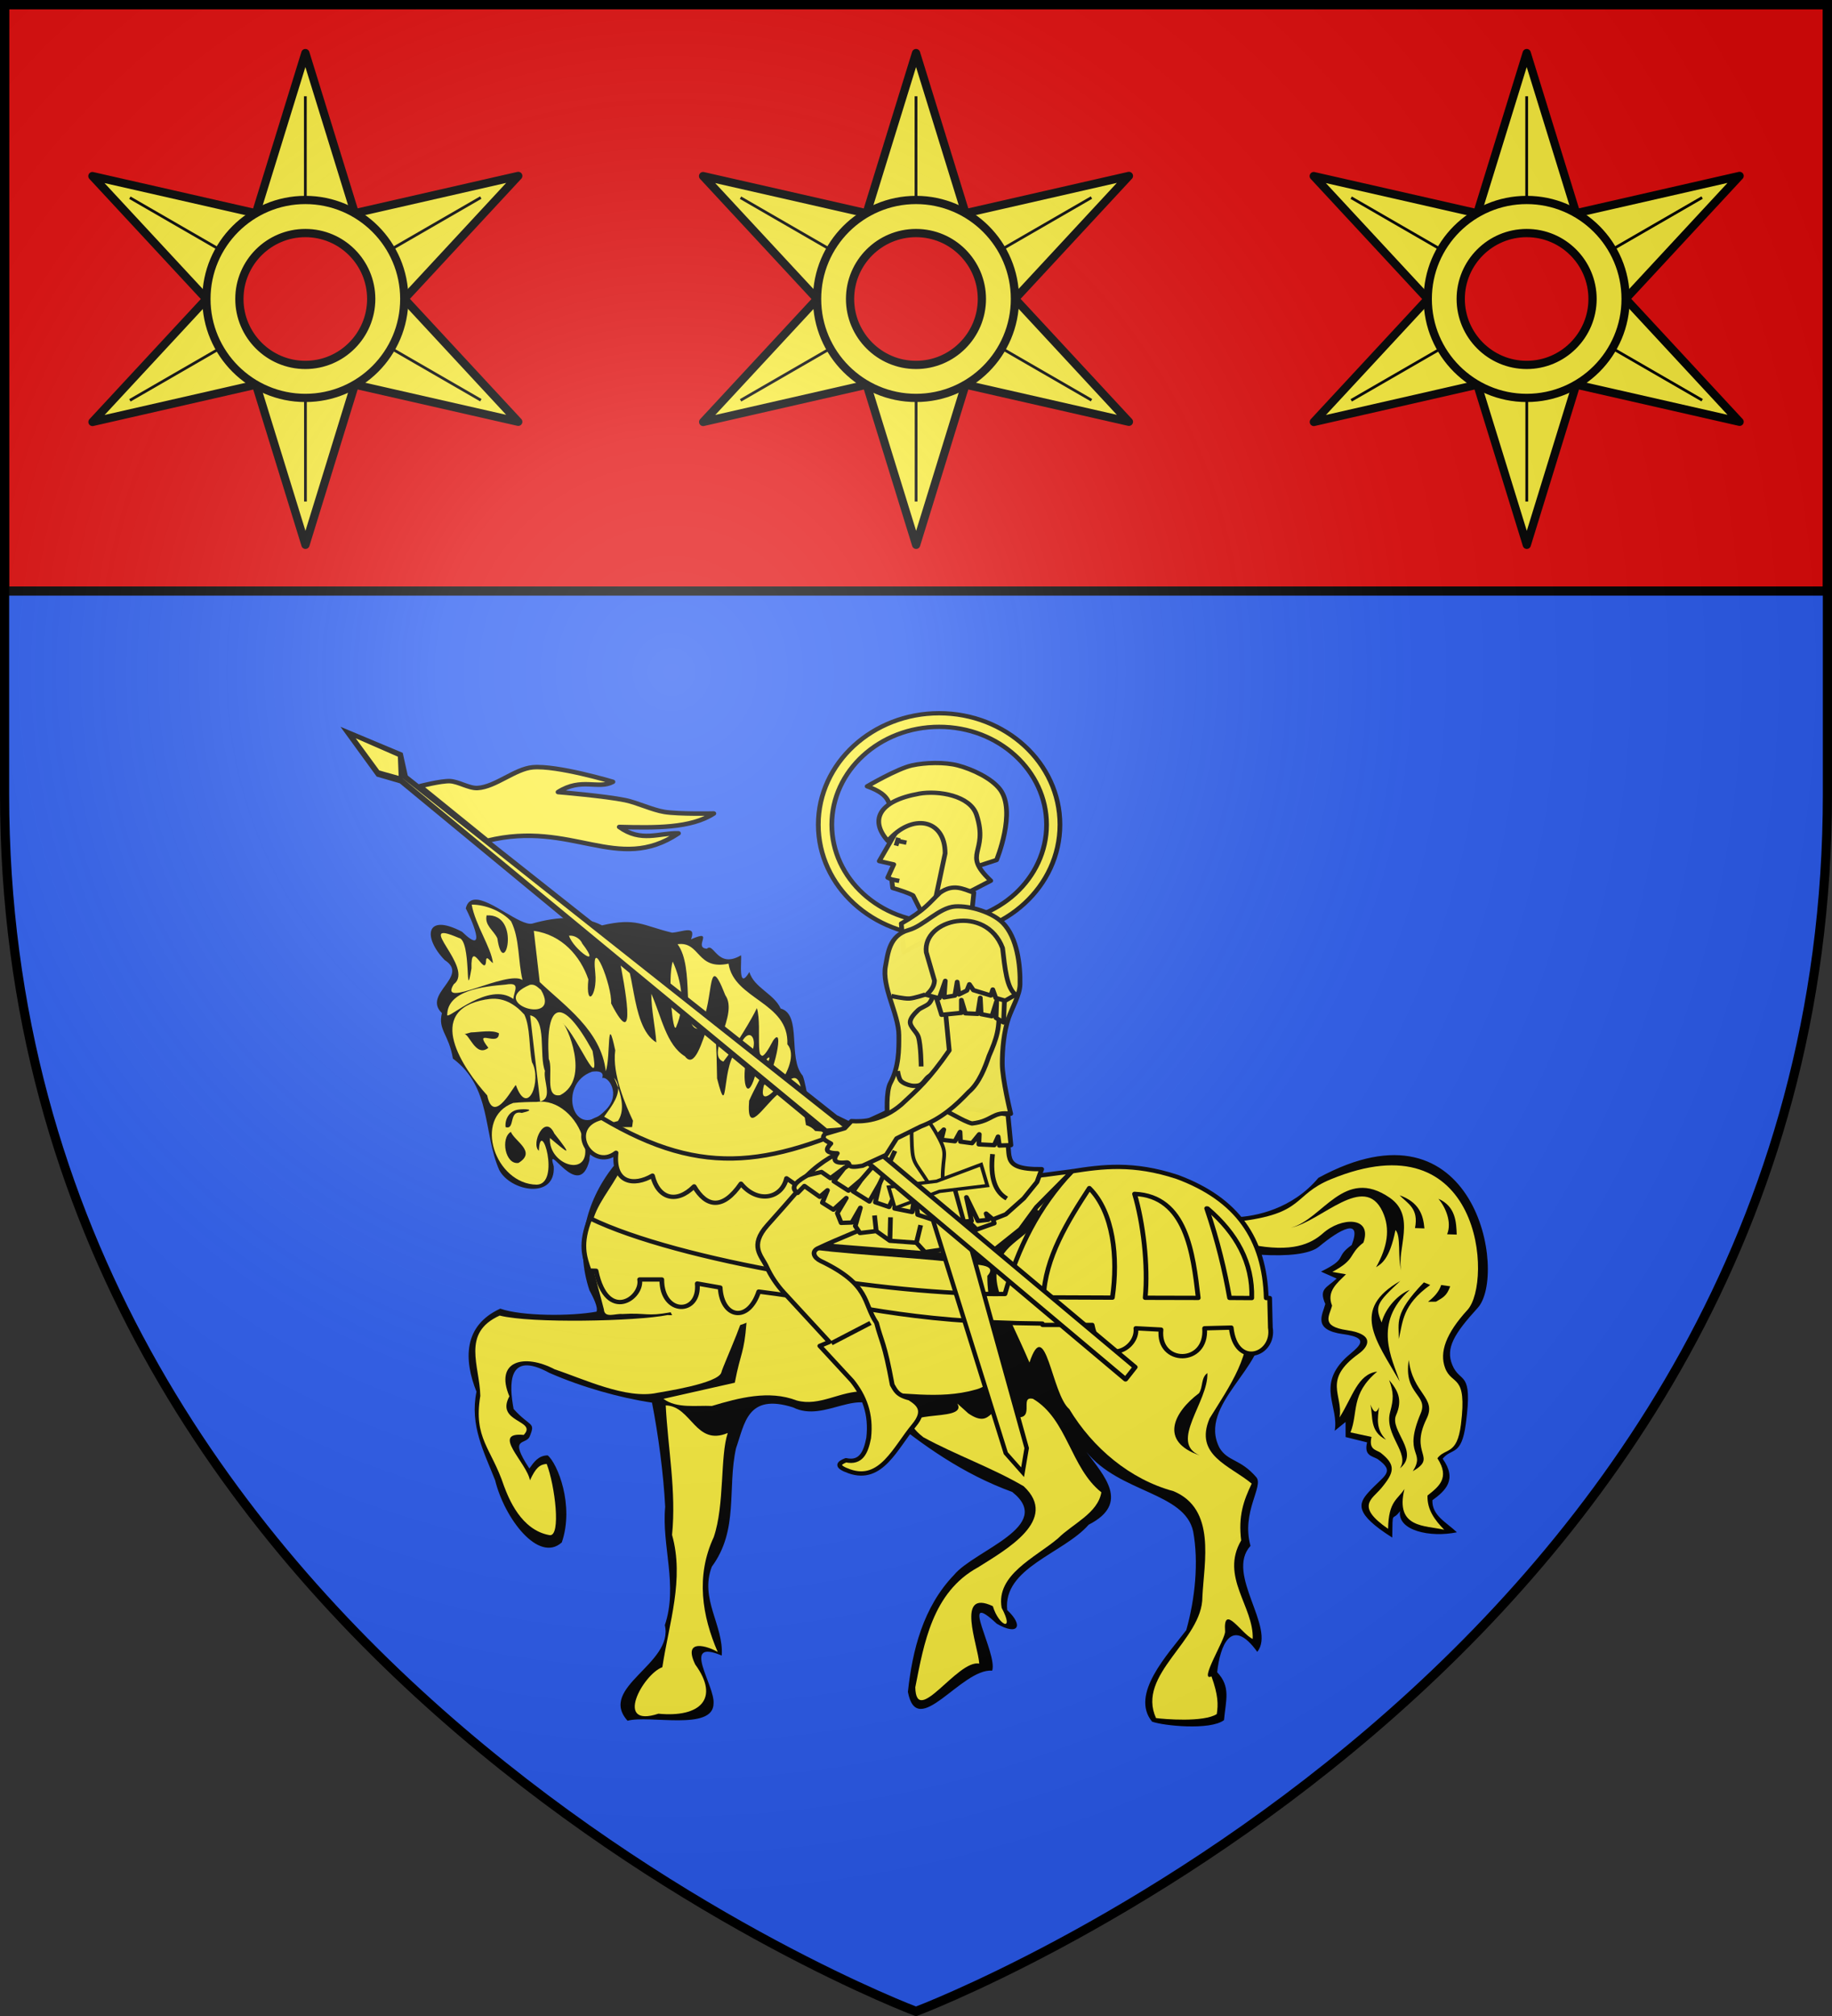 <?xml version="1.0" encoding="UTF-8" standalone="no"?>
<svg
   xmlns:dc="http://purl.org/dc/elements/1.1/"
   xmlns:cc="http://creativecommons.org/ns#"
   xmlns:rdf="http://www.w3.org/1999/02/22-rdf-syntax-ns#"
   xmlns:svg="http://www.w3.org/2000/svg"
   xmlns="http://www.w3.org/2000/svg"
   xmlns:xlink="http://www.w3.org/1999/xlink"
   xmlns:sodipodi="http://sodipodi.sourceforge.net/DTD/sodipodi-0.dtd"
   xmlns:inkscape="http://www.inkscape.org/namespaces/inkscape"
   width="600"
   height="660"
   viewBox="0 0 600 660"
   id="svg2"
   sodipodi:version="0.32"
   inkscape:version="0.46"
   sodipodi:docname="Blason_ville_fr_Rezonville-A_57.svg"
   inkscape:output_extension="org.inkscape.output.svg.inkscape"
   version="1.0">
  <rect x="0" y="0" width="600" height="660" fill="#333333" stroke="none"/>
  <sodipodi:namedview
     inkscape:window-height="977"
     inkscape:window-width="1280"
     inkscape:pageshadow="2"
     inkscape:pageopacity="0.0"
     guidetolerance="10.0"
     gridtolerance="10.0"
     objecttolerance="10.0"
     borderopacity="1.0"
     bordercolor="#666666"
     pagecolor="#ffffff"
     id="base"
     showgrid="false"
     inkscape:zoom="1.1863636"
     inkscape:cx="300"
     inkscape:cy="330"
     inkscape:window-x="-4"
     inkscape:window-y="-4"
     inkscape:current-layer="layer4"
     inkscape:object-nodes="true"
     inkscape:window-maximized="1" />
  <defs
     id="defs4">
    <radialGradient
       id="Gradient1"
       gradientUnits="userSpaceOnUse"
       cx="-80"
       cy="-80"
       r="405">
      <stop
         style="stop-color:#fff;stop-opacity:0.31"
         offset="0"
         id="stop7" />
      <stop
         style="stop-color:#fff;stop-opacity:0.25"
         offset="0.19"
         id="stop9" />
      <stop
         style="stop-color:#6b6b6b;stop-opacity:0.125"
         offset="0.6"
         id="stop11" />
      <stop
         style="stop-color:#000;stop-opacity:0.125"
         offset="1"
         id="stop13" />
    </radialGradient>
    <clipPath
       id="shield_cut">
      <path
         id="shield"
         d="M -298.5,-298.5 L 298.5,-298.5 L 298.5,-40 C 298.5,246.31 0,358.5 0,358.5 C 0,358.5 -298.5,246.31 -298.5,-40 L -298.5,-298.5 z" />
    </clipPath>
    <g
       id="s-5">
      <g
         id="c-1">
        <path
           id="t-7"
           transform="matrix(0.951,0.309,-0.309,0.951,0,-1)"
           d="M 0,0 L 0,1 L 0.5,1 L 0,0 z" />
        <use
           xlink:href="#t-7"
           height="540"
           width="810"
           y="0"
           x="0"
           id="use2144-1"
           transform="scale(-1,1)" />
      </g>
      <g
         id="g13121">
        <use
           xlink:href="#c-1"
           height="540"
           width="810"
           y="0"
           x="0"
           id="use2147-5"
           transform="matrix(0.309,0.951,-0.951,0.309,0,0)" />
        <use
           xlink:href="#c-1"
           height="540"
           width="810"
           y="0"
           x="0"
           id="use13124"
           transform="matrix(-0.809,0.588,-0.588,-0.809,0,0)" />
      </g>
      <use
         xlink:href="#a-1"
         height="540"
         width="810"
         y="0"
         x="0"
         id="use13126"
         transform="scale(-1,1)" />
    </g>
    <g
       id="s-66">
      <g
         id="c-18">
        <path
           d="M 0,0 L 0,1 L 0.5,1 L 0,0 z"
           transform="matrix(0.951,0.309,-0.309,0.951,0,-1)"
           id="t-49" />
        <use
           transform="scale(-1,1)"
           id="use2144-6"
           x="0"
           y="0"
           width="810"
           height="540"
           xlink:href="#t-49" />
      </g>
      <g
         id="a-37">
        <use
           transform="matrix(0.309,0.951,-0.951,0.309,0,0)"
           id="use2147-8"
           x="0"
           y="0"
           width="810"
           height="540"
           xlink:href="#c-18" />
        <use
           transform="matrix(-0.809,0.588,-0.588,-0.809,0,0)"
           id="use2149-82"
           x="0"
           y="0"
           width="810"
           height="540"
           xlink:href="#c-18" />
      </g>
      <use
         transform="scale(-1,1)"
         id="use2151-91"
         x="0"
         y="0"
         width="810"
         height="540"
         xlink:href="#a-37" />
    </g>
    <g
       id="g30574">
      <g
         id="c-11">
        <path
           id="t-6"
           d="M 0,0 L 0,1 L 0.5,1 L 0,0 z"
           transform="matrix(0.951,0.309,-0.309,0.951,0,-1)" />
        <use
           xlink:href="#t-6"
           transform="scale(-1,1)"
           id="use2144-19"
           x="0"
           y="0"
           width="810"
           height="540" />
      </g>
      <g
         id="a-3">
        <use
           xlink:href="#c-11"
           transform="matrix(0.309,0.951,-0.951,0.309,0,0)"
           id="use2147-4"
           x="0"
           y="0"
           width="810"
           height="540" />
        <use
           xlink:href="#c-11"
           transform="matrix(-0.809,0.588,-0.588,-0.809,0,0)"
           id="use5890"
           x="0"
           y="0"
           width="810"
           height="540" />
      </g>
      <use
         xlink:href="#a-3"
         transform="scale(-1,1)"
         id="use2151-9"
         x="0"
         y="0"
         width="810"
         height="540" />
    </g>
    <g
       id="g5619">
      <g
         id="c-7">
        <path
           transform="matrix(0.951,0.309,-0.309,0.951,0,-1)"
           d="M 0,0 L 0,1 L 0.5,1 L 0,0 z "
           id="path4125" />
        <use
           height="540"
           width="810"
           y="0"
           x="0"
           id="use30568"
           transform="scale(-1,1)"
           xlink:href="#t-4" />
      </g>
      <g
         id="a-8">
        <use
           height="540"
           width="810"
           y="0"
           x="0"
           id="use2147-08"
           transform="matrix(0.309,0.951,-0.951,0.309,0,0)"
           xlink:href="#c-7" />
        <use
           height="540"
           width="810"
           y="0"
           x="0"
           id="use2149-8"
           transform="matrix(-0.809,0.588,-0.588,-0.809,0,0)"
           xlink:href="#c-7" />
      </g>
      <use
         height="540"
         width="810"
         y="0"
         x="0"
         id="use2151-17"
         transform="scale(-1,1)"
         xlink:href="#a-8" />
    </g>
    <g
       id="s-1">
      <g
         id="g30557">
        <path
           id="t-8"
           d="M 0,0 L 0,1 L 0.5,1 L 0,0 z "
           transform="matrix(0.951,0.309,-0.309,0.951,0,-1)" />
        <use
           xlink:href="#t-8"
           transform="scale(-1,1)"
           id="use2144-5"
           x="0"
           y="0"
           width="810"
           height="540" />
      </g>
      <g
         id="a-2">
        <use
           xlink:href="#c-1"
           transform="matrix(0.309,0.951,-0.951,0.309,0,0)"
           id="use4119"
           x="0"
           y="0"
           width="810"
           height="540" />
        <use
           xlink:href="#c-1"
           transform="matrix(-0.809,0.588,-0.588,-0.809,0,0)"
           id="use2149-1"
           x="0"
           y="0"
           width="810"
           height="540" />
      </g>
      <use
         xlink:href="#a-2"
         transform="scale(-1,1)"
         id="use2151-1"
         x="0"
         y="0"
         width="810"
         height="540" />
    </g>
    <g
       id="s-4-8">
      <g
         id="c-6-6">
        <path
           transform="matrix(0.951,0.309,-0.309,0.951,0,-1)"
           d="M 0,0 L 0,1 L 0.5,1 L 0,0 z"
           id="t-0-0" />
        <use
           height="540"
           width="810"
           y="0"
           x="0"
           id="use2144-7-2"
           transform="scale(-1,1)"
           xlink:href="#t-0-0" />
      </g>
      <g
         id="a-1-4">
        <use
           height="540"
           width="810"
           y="0"
           x="0"
           id="use2147-7-8"
           transform="matrix(0.309,0.951,-0.951,0.309,0,0)"
           xlink:href="#c-6-6" />
        <use
           height="540"
           width="810"
           y="0"
           x="0"
           id="use2149-7-6"
           transform="matrix(-0.809,0.588,-0.588,-0.809,0,0)"
           xlink:href="#c-6-6" />
      </g>
      <use
         height="540"
         width="810"
         y="0"
         x="0"
         id="use2151-7-5"
         transform="scale(-1,1)"
         xlink:href="#a-1-4" />
    </g>
    <g
       id="f-0">
      <rect
         id="rect1964-9"
         style="fill:#28166f"
         y="-30"
         x="-50"
         height="60"
         width="100" />
      <g
         id="g1966-0"
         style="fill:#ffffff"
         transform="translate(0,-20)">
        <path
           id="path1968-0"
           d="M -1.212,27.818 C -1.212,22.175 -2.091,20.471 -4.542,13.98 C -5.709,10.888 -5.024,7.103 -2.858,3.601 C -2.082,2.346 -1.114,1.214 0,0 C 1.114,1.214 2.082,2.346 2.858,3.601 C 5.024,7.103 5.709,10.888 4.542,13.98 C 2.091,20.471 1.212,22.175 1.212,27.818 L -1.212,27.818 z" />
        <path
           id="rwi-6"
           d="M 2.922,27.672 C 2.922,21.721 5.239,17.829 8.501,16.66 C 9.949,16.141 11.808,16.387 13.519,18.107 C 15.638,20.236 16.255,26.1 10.036,27.228 C 10.694,26.272 10.655,24.147 9.322,23.441 C 8.331,22.916 7.209,23.188 6.646,23.564 C 5.822,24.116 4.917,25.67 4.967,27.672 L 2.922,27.672 z" />
        <path
           id="path1971-1"
           d="M 1.777,30.183 C 1.79,32.191 2.795,33.518 4.516,34.257 C 4.295,34.955 3.257,36.378 1.831,36.281 C 1.55,37.787 1.282,38.632 0,40 C -1.282,38.632 -1.55,37.787 -1.831,36.281 C -3.257,36.378 -4.295,34.955 -4.516,34.257 C -2.795,33.518 -1.79,32.191 -1.777,30.183 L 1.777,30.183 z" />
        <use
           xlink:href="#rwi-6"
           height="400"
           width="800"
           y="0"
           x="0"
           id="use1973-3"
           transform="scale(-1,1)" />
        <rect
           id="rect1975-8"
           y="27.331"
           x="-7.923"
           height="3.218"
           width="15.846" />
      </g>
    </g>
    <g
       id="s-9">
      <g
         id="c-3">
        <path
           transform="matrix(0.951,0.309,-0.309,0.951,0,-1)"
           d="M 0,0 L 0,1 L 0.5,1 L 0,0 z"
           id="t-4" />
        <use
           height="540"
           width="810"
           y="0"
           x="0"
           id="use2144-4"
           transform="scale(-1,1)"
           xlink:href="#t-4" />
      </g>
      <g
         id="a-6">
        <use
           height="540"
           width="810"
           y="0"
           x="0"
           id="use2147-0"
           transform="matrix(0.309,0.951,-0.951,0.309,0,0)"
           xlink:href="#c-3" />
        <use
           height="540"
           width="810"
           y="0"
           x="0"
           id="use2149-6"
           transform="matrix(-0.809,0.588,-0.588,-0.809,0,0)"
           xlink:href="#c-3" />
      </g>
      <use
         height="540"
         width="810"
         y="0"
         x="0"
         id="use2151-6"
         transform="scale(-1,1)"
         xlink:href="#a-6" />
    </g>
    <pattern
       patternUnits="userSpaceOnUse"
       width="178.168"
       height="199.71"
       patternTransform="translate(-328.318,-112.593)"
       id="pattern4124">
      <g
         transform="matrix(0.806,0,0,0.77,264.813,86.782)"
         id="g4119">
        <path
           style="fill:#fcef3c;fill-opacity:1;stroke:#000000;stroke-width:3.807;stroke-miterlimit:4;stroke-dasharray:none;stroke-opacity:1;display:inline"
           sodipodi:nodetypes="cccccccccccccccccccccccccccccccccccccccc"
           id="path4262"
           d="M -267.374,-6.853 L -272.223,16.977 L -277.071,-6.853 L -277.071,-26.381 L -277.071,-51.594 L -302.284,-51.594 L -302.284,-37.048 L -311.982,-37.048 L -311.982,-51.594 L -326.528,-51.594 L -326.528,-61.291 L -311.982,-61.291 L -311.982,-75.837 L -302.284,-75.837 L -302.284,-61.291 L -277.071,-61.291 L -277.071,-86.504 L -291.617,-86.504 L -291.617,-96.202 L -277.071,-96.202 L -277.071,-110.748 L -267.374,-110.748 L -267.374,-96.202 L -252.828,-96.202 L -252.828,-86.504 L -267.374,-86.504 L -267.374,-61.291 L -242.161,-61.291 L -242.161,-75.837 L -232.463,-75.837 L -232.463,-61.291 L -217.917,-61.291 L -217.917,-51.594 L -232.463,-51.594 L -232.463,-37.048 L -242.161,-37.048 L -242.161,-51.594 L -267.374,-51.594 L -267.374,-26.381 L -267.374,-6.853 z"
           inkscape:tile-cx="-271.30875"
           inkscape:tile-cy="-47.720769"
           inkscape:tile-w="108.61065"
           inkscape:tile-h="127.72503"
           inkscape:tile-x0="-325.61408"
           inkscape:tile-y0="-111.58328" />
        <use
           height="658.974"
           width="601.465"
           x="0"
           y="0"
           inkscape:tiled-clone-of="#path4262"
           xlink:href="#path4262"
           id="use2607" />
        <use
           height="658.974"
           width="601.465"
           x="0"
           y="0"
           inkscape:tiled-clone-of="#path4262"
           xlink:href="#path4262"
           transform="translate(108.611,127.725)"
           id="use2613" />
      </g>
    </pattern>
    <g
       id="s-6">
      <g
         id="c-8">
        <path
           id="t-5"
           d="M 0,0 L 0,1 L 0.5,1 L 0,0 z"
           transform="matrix(0.951,0.309,-0.309,0.951,0,-1)" />
        <use
           xlink:href="#t-5"
           transform="scale(-1,1)"
           id="use2144-76"
           x="0"
           y="0"
           width="810"
           height="540" />
      </g>
      <g
         id="a-18">
        <use
           xlink:href="#c-8"
           transform="matrix(0.309,0.951,-0.951,0.309,0,0)"
           id="use2147-9"
           x="0"
           y="0"
           width="810"
           height="540" />
        <use
           xlink:href="#c-8"
           transform="matrix(-0.809,0.588,-0.588,-0.809,0,0)"
           id="use2149-2"
           x="0"
           y="0"
           width="810"
           height="540" />
      </g>
      <use
         xlink:href="#a-18"
         transform="scale(-1,1)"
         id="use2151-79"
         x="0"
         y="0"
         width="810"
         height="540" />
    </g>
    <g
       id="f-6">
      <rect
         width="100"
         height="60"
         x="-50"
         y="-30"
         style="fill:#28166f"
         id="rect1964-1" />
      <g
         transform="translate(0,-20)"
         style="fill:#ffffff"
         id="g1966-4">
        <path
           d="M -1.212,27.818 C -1.212,22.175 -2.091,20.471 -4.542,13.98 C -5.709,10.888 -5.024,7.103 -2.858,3.601 C -2.082,2.346 -1.114,1.214 0,0 C 1.114,1.214 2.082,2.346 2.858,3.601 C 5.024,7.103 5.709,10.888 4.542,13.98 C 2.091,20.471 1.212,22.175 1.212,27.818 L -1.212,27.818 z"
           id="path1968-2" />
        <path
           d="M 2.922,27.672 C 2.922,21.721 5.239,17.829 8.501,16.66 C 9.949,16.141 11.808,16.387 13.519,18.107 C 15.638,20.236 16.255,26.1 10.036,27.228 C 10.694,26.272 10.655,24.147 9.322,23.441 C 8.331,22.916 7.209,23.188 6.646,23.564 C 5.822,24.116 4.917,25.67 4.967,27.672 L 2.922,27.672 z"
           id="rwi-3" />
        <path
           d="M 1.777,30.183 C 1.79,32.191 2.795,33.518 4.516,34.257 C 4.295,34.955 3.257,36.378 1.831,36.281 C 1.55,37.787 1.282,38.632 0,40 C -1.282,38.632 -1.55,37.787 -1.831,36.281 C -3.257,36.378 -4.295,34.955 -4.516,34.257 C -2.795,33.518 -1.79,32.191 -1.777,30.183 L 1.777,30.183 z"
           id="path1971-2" />
        <use
           transform="scale(-1,1)"
           id="use1973-2"
           x="0"
           y="0"
           width="800"
           height="400"
           xlink:href="#rwi-3" />
        <rect
           width="15.846"
           height="3.218"
           x="-7.923"
           y="27.331"
           id="rect1975-1" />
      </g>
    </g>
    <g
       id="s-4-5">
      <g
         id="c-6-1">
        <path
           id="t-0-7"
           d="M 0,0 L 0,1 L 0.5,1 L 0,0 z"
           transform="matrix(0.951,0.309,-0.309,0.951,0,-1)" />
        <use
           xlink:href="#t-0-7"
           transform="scale(-1,1)"
           id="use2144-7-1"
           x="0"
           y="0"
           width="810"
           height="540" />
      </g>
      <g
         id="a-1-1">
        <use
           xlink:href="#c-6-1"
           transform="matrix(0.309,0.951,-0.951,0.309,0,0)"
           id="use2147-7-5"
           x="0"
           y="0"
           width="810"
           height="540" />
        <use
           xlink:href="#c-6-1"
           transform="matrix(-0.809,0.588,-0.588,-0.809,0,0)"
           id="use2149-7-2"
           x="0"
           y="0"
           width="810"
           height="540" />
      </g>
      <use
         xlink:href="#a-1-1"
         transform="scale(-1,1)"
         id="use2151-7-7"
         x="0"
         y="0"
         width="810"
         height="540" />
    </g>
    <g
       id="s-4">
      <g
         id="c-6">
        <path
           transform="matrix(0.951,0.309,-0.309,0.951,0,-1)"
           d="M 0,0 L 0,1 L 0.5,1 L 0,0 z"
           id="t-0" />
        <use
           height="540"
           width="810"
           y="0"
           x="0"
           id="use2144-7"
           transform="scale(-1,1)"
           xlink:href="#t-0" />
      </g>
      <g
         id="a-1">
        <use
           height="540"
           width="810"
           y="0"
           x="0"
           id="use2147-7"
           transform="matrix(0.309,0.951,-0.951,0.309,0,0)"
           xlink:href="#c-6" />
        <use
           height="540"
           width="810"
           y="0"
           x="0"
           id="use2149-7"
           transform="matrix(-0.809,0.588,-0.588,-0.809,0,0)"
           xlink:href="#c-6" />
      </g>
      <use
         height="540"
         width="810"
         y="0"
         x="0"
         id="use2151-7"
         transform="scale(-1,1)"
         xlink:href="#a-1" />
    </g>
    <g
       id="f">
      <rect
         id="rect1964"
         style="fill:#28166f"
         y="-30"
         x="-50"
         height="60"
         width="100" />
      <g
         id="g1966"
         style="fill:#ffffff"
         transform="translate(0,-20)">
        <path
           id="path1968"
           d="M -1.212,27.818 C -1.212,22.175 -2.091,20.471 -4.542,13.98 C -5.709,10.888 -5.024,7.103 -2.858,3.601 C -2.082,2.346 -1.114,1.214 0,0 C 1.114,1.214 2.082,2.346 2.858,3.601 C 5.024,7.103 5.709,10.888 4.542,13.98 C 2.091,20.471 1.212,22.175 1.212,27.818 L -1.212,27.818 z" />
        <path
           id="rwi"
           d="M 2.922,27.672 C 2.922,21.721 5.239,17.829 8.501,16.66 C 9.949,16.141 11.808,16.387 13.519,18.107 C 15.638,20.236 16.255,26.1 10.036,27.228 C 10.694,26.272 10.655,24.147 9.322,23.441 C 8.331,22.916 7.209,23.188 6.646,23.564 C 5.822,24.116 4.917,25.67 4.967,27.672 L 2.922,27.672 z" />
        <path
           id="path1971"
           d="M 1.777,30.183 C 1.79,32.191 2.795,33.518 4.516,34.257 C 4.295,34.955 3.257,36.378 1.831,36.281 C 1.55,37.787 1.282,38.632 0,40 C -1.282,38.632 -1.55,37.787 -1.831,36.281 C -3.257,36.378 -4.295,34.955 -4.516,34.257 C -2.795,33.518 -1.79,32.191 -1.777,30.183 L 1.777,30.183 z" />
        <use
           xlink:href="#rwi"
           height="400"
           width="800"
           y="0"
           x="0"
           id="use1973"
           transform="scale(-1,1)" />
        <rect
           id="rect1975"
           y="27.331"
           x="-7.923"
           height="3.218"
           width="15.846" />
      </g>
    </g>
    <g
       id="s">
      <g
         id="c">
        <path
           id="t"
           d="M 0,0 L 0,1 L 0.5,1 L 0,0 z "
           transform="matrix(0.951,0.309,-0.309,0.951,0,-1)" />
        <use
           xlink:href="#t"
           transform="scale(-1,1)"
           id="use2144"
           x="0"
           y="0"
           width="810"
           height="540" />
      </g>
      <g
         id="a">
        <use
           xlink:href="#c"
           transform="matrix(0.309,0.951,-0.951,0.309,0,0)"
           id="use2147"
           x="0"
           y="0"
           width="810"
           height="540" />
        <use
           xlink:href="#c"
           transform="matrix(-0.809,0.588,-0.588,-0.809,0,0)"
           id="use2149"
           x="0"
           y="0"
           width="810"
           height="540" />
      </g>
      <use
         xlink:href="#a"
         transform="scale(-1,1)"
         id="use2151"
         x="0"
         y="0"
         width="810"
         height="540" />
    </g>
  </defs>
  <g
     id="layer4"
     inkscape:label="Fond écu"
     inkscape:groupmode="layer"
     transform="translate(300,300)">
    <use
       xlink:href="#shield"
       id="use18"
       style="fill:#2b5df2"
       x="0"
       y="0"
       width="600"
       height="660" />
    <rect
       style="fill:#e20909;fill-opacity:1;fill-rule:nonzero;stroke:#000000;stroke-opacity:1;stroke-width:3"
       id="rect2842"
       width="597"
       height="192"
       x="-298.5"
       y="-298.5" />
  </g>
  <g
     id="layer3"
     inkscape:label="Meubles"
     inkscape:groupmode="layer"
     transform="translate(300,300)">
    <g
       id="g31425"
       transform="matrix(1.375,0,0,1.375,-475.077,-360.957)">
      <g
         transform="translate(300,300)"
         inkscape:label="Fond écu"
         id="g31427" />
      <g
         transform="translate(300,300)"
         inkscape:label="Meubles"
         id="g31429">
        <g
           id="g4244"
           transform="matrix(0.88,0,0,0.8,33.565,-0.387)">
          <path
             style="fill:#fcef3c;fill-opacity:1;fill-rule:nonzero;stroke:#000000;stroke-width:1.28;stroke-linecap:butt;stroke-linejoin:round;stroke-miterlimit:4;stroke-dasharray:none;stroke-dashoffset:0;stroke-opacity:1"
             d="M 19.85,-106.825 C 1.898,-106.825 -12.871,-92.058 -12.87,-73.672 C -12.87,-55.286 1.898,-40.519 19.85,-40.519 C 37.803,-40.519 52.535,-55.286 52.535,-73.672 C 52.535,-92.058 37.803,-106.825 19.85,-106.825 z M 19.85,-102.781 C 36.003,-102.781 48.916,-89.66 48.916,-73.672 C 48.916,-57.684 36.003,-44.563 19.85,-44.563 C 3.697,-44.563 -9.215,-57.684 -9.215,-73.672 C -9.215,-89.66 3.697,-102.781 19.85,-102.781 z"
             id="path6787" />
          <path
             sodipodi:nodetypes="csssscccccscccccssccccccc"
             id="path5453"
             d="M 100.646,44.459 C 118.927,42.157 115.436,36.622 125.782,31.912 C 166.794,13.244 169.67,62.552 162.839,70.76 C 157.036,77.732 155.179,83.325 156.789,88.035 C 158.635,93.435 162.808,89.524 161.077,104.812 C 160.017,114.169 156.848,111.71 154.704,114.909 C 158.185,120.812 155.028,123.365 152.023,125.996 C 151.894,130.298 154.047,133.336 156.541,136.187 C 151.49,134.835 143.161,135.851 145.784,124.058 C 143.863,127.305 141.486,127.673 141.357,135.901 C 132.461,129.173 137.035,127.069 139.485,123.838 C 143.083,119.093 143.571,116.909 139.283,113.224 C 137.992,112.342 136.092,112.308 136.866,108.553 L 131.179,107.208 C 133.335,101.213 131.133,95.854 138.405,89.113 C 133.114,89.858 131.762,96.619 128.224,102.762 C 129.26,96.039 123.476,91.644 133.431,83.779 C 136.23,81.568 137.725,77.979 130.235,76.788 C 122.968,75.632 125.529,72.468 126.19,69.48 C 124.627,65.199 127.568,62.791 129.956,60.151 L 126.254,59.449 C 132.858,55.544 130.471,54.335 134.676,50.726 C 137.175,42.879 128.656,43.046 123.649,48.02 C 120.485,51.06 115.429,53.791 104.133,51.284 C 102.541,49.483 100.494,47.502 100.646,44.459 z"
             style="fill:#2b5df2;fill-opacity:1;stroke:none;stroke-width:1.65;stroke-linecap:butt;stroke-linejoin:round;stroke-miterlimit:4;stroke-dasharray:none;stroke-opacity:1" />
          <path
             sodipodi:nodetypes="ccccccccccccccccccscccccccccccccccccccccccccccscccccccccsscccccscccccsssccccsccccccccccccccc"
             style="fill:#000000;fill-opacity:1;fill-rule:evenodd;stroke:none;stroke-width:1px;stroke-linecap:butt;stroke-linejoin:miter;stroke-opacity:1"
             d="M -105.81,-51.347 C -106.997,-51.267 -107.888,-50.543 -108.29,-48.751 C -106.967,-45.995 -102.079,-34.076 -109.288,-41.785 C -119.226,-47.549 -119.93,-40.089 -113.984,-33.355 C -107.142,-28.507 -120.151,-23.315 -114.745,-17.578 C -115.883,-12.579 -112.878,-11.328 -111.779,-4.06 C -101.268,4.53 -103.585,18.243 -99.23,29.118 C -96.188,35.516 -83.931,37.974 -84.478,28.04 C -86.835,19.664 -77.698,38.999 -74.814,26.198 C -74.988,17.588 -60.2,19.623 -68.383,28.1 C -76.07,38.827 -78.689,52.122 -74.824,64.89 C -73.75,67.096 -72.433,69.999 -72.898,71.267 C -79.765,72.672 -93.14,72.64 -98.952,70.378 C -109.027,75.443 -108.821,85.667 -105.39,95.096 C -107.249,105.037 -103.379,112.982 -100.345,121.438 C -97.821,132.811 -88.574,146.182 -82.296,139.948 C -78.857,128.936 -83.466,116.446 -86.117,114.047 C -88.615,114.08 -89.835,116.029 -91.076,117.947 C -96.852,108.344 -91.999,111.108 -90.989,108.42 C -89.315,103.965 -90.859,105.743 -95.341,100.233 C -96.514,93.272 -97.208,82.575 -85.66,89.497 C -76.784,93.775 -66.507,96.943 -57.882,98.348 C -56.222,107.618 -54.754,119.585 -54.312,129.368 C -55.306,140.963 -50.788,152.764 -54.41,164.578 C -51.915,176.1 -72.625,183.048 -64.5,193.025 C -58.695,191.238 -41.31,196.154 -41.224,187.927 C -40.777,182.518 -50.296,168.384 -39.006,173.625 C -38.427,164.686 -45.059,156.77 -41.687,147.164 C -34.333,136.203 -37.558,123.815 -35.131,111.886 C -32.782,104.649 -32.135,95.447 -19.7,99.765 C -10.921,104.589 -1.573,92.759 5.048,101.719 C 15.472,111.168 26.416,119.638 39.619,124.935 C 51.323,135.105 29.391,142.252 23.875,149.621 C 15.47,159.234 12.596,172.099 11.382,184.44 C 13.889,199.019 25.764,177.432 34.199,178.11 C 35.725,173.003 24.785,153.169 35.441,164.152 C 41.28,167.874 42.775,164.709 38.265,160.101 C 37.039,147.494 53.521,143.237 60.323,134.671 C 71.658,128.305 64.413,120.067 59.696,113.018 C 68.656,125.249 86.262,124.993 88.591,136.664 C 90.123,145.751 89.123,156.731 86.726,166.069 C 81.794,173.192 71.417,185.167 77.469,193.29 C 80.489,194.526 93.191,195.961 96.938,192.844 C 97.454,186.788 98.811,182.948 95.095,178.581 C 95.837,170.968 98.816,161.648 105.952,172.525 C 111.108,165.327 97.18,149.35 104.111,140.982 C 101.556,130.913 107.779,123.219 105.671,120.534 C 101.334,115.009 98.033,115.958 95.746,111.845 C 89.615,98.928 108.802,87.499 107.082,75.351 C 110.054,68.584 107.754,61.621 107.173,54.729 C 107.098,54.593 107.01,54.479 106.935,54.344 C 114.095,54.824 120.088,54.18 122.613,51.957 C 128.392,46.694 134.384,43.109 131.518,51.429 C 126.662,55.245 130.824,55.233 123.193,59.355 L 127.438,61.431 C 124.683,64.225 122.541,64.448 124.365,68.996 C 123.609,72.165 120.792,76.717 129.208,77.968 C 137.882,79.257 132.152,82.466 129.492,85.44 C 122.194,93.601 128.081,99.597 126.904,106.729 L 129.846,104.107 L 129.857,108.593 L 135.671,110.179 C 134.788,114.162 137.019,114.201 138.516,115.141 C 143.492,119.067 140.268,119.927 136.119,124.951 C 133.294,128.372 132.159,131.333 142.479,138.504 C 142.6,129.771 142.385,134.053 144.599,130.613 C 143.781,136.458 152.816,138.582 159.973,136.935 C 157.077,133.901 153.212,131.963 153.347,127.397 C 156.815,124.615 160.175,121.32 156.126,115.044 C 158.597,111.655 161.207,114.5 162.402,104.573 C 164.355,88.354 160.89,92.869 158.735,87.132 C 156.856,82.128 159.258,77.814 165.617,70.143 C 173.683,60.413 165.253,5.857 122.49,31.453 C 115.51,40.605 105.718,42.972 99.82,43.196 C 94.725,36.48 89.745,32.558 84.81,31.269 C 73.194,27.785 67.632,26.033 42.093,32.601 C 13.479,20.298 -4.242,17.259 -12.46,14.942 C -15.335,14.132 -15.887,4.282 -17.091,1.049 C -21.224,-4.149 -17.204,-17.164 -23.059,-18.946 C -24.867,-23.361 -30.251,-25.11 -31.525,-29.805 C -34.721,-23.931 -33.543,-33.361 -33.782,-34.789 C -40.209,-30.626 -41.12,-38.77 -43.02,-36.746 C -46.907,-37.011 -40.639,-42.816 -47.324,-39.538 C -45.804,-43.949 -49.598,-41.707 -52.453,-41.519 C -60.423,-43.627 -62.155,-46.095 -71.409,-43.69 C -76.618,-46.621 -83.214,-46.459 -90.297,-44.224 C -93.55,-43.439 -101.571,-51.635 -105.81,-51.347 z M -73.011,-0.233 C -71.908,-0.214 -70.865,0.153 -71.361,1.753 C -69.722,1.097 -66.186,6.543 -70.349,11.179 C -79.138,21.326 -83.726,3.549 -74.104,-0.145 C -73.778,-0.185 -73.378,-0.239 -73.011,-0.233 z"
             id="path5455" />
          <path
             sodipodi:nodetypes="ccccccccccsscc"
             style="fill:#fcef3c;fill-opacity:1;fill-rule:evenodd;stroke:none;stroke-width:0.611px;stroke-linecap:butt;stroke-linejoin:miter;stroke-opacity:1"
             d="M -99.11,72.437 C -109.562,77.638 -104.504,87.368 -104.354,96.345 C -106.269,108.994 -101.356,111.838 -97.953,123.129 C -96.691,126.808 -93.352,136.284 -85.611,137.787 C -82.425,138.332 -84.159,122.904 -86.389,116.588 C -88.282,116.753 -89.37,117.764 -90.915,121.475 C -91.767,116.213 -101.628,107.009 -92.598,107.957 C -88.795,103.533 -100.363,104.333 -96.486,96.477 C -100.567,85.839 -92.393,83.69 -84.223,88.435 C -76.531,91.24 -64.847,97.421 -56.509,95.443 C -55.453,95.19 -39.762,92.694 -39.09,89.295 C -38.713,87.386 -30.8,68.694 -32.996,69.215 C -41.589,71.257 -52.271,72.585 -53.616,72.277 C -62.216,74.166 -90.796,74.804 -99.11,72.437 z"
             id="path5457" />
          <path
             sodipodi:nodetypes="ccccccccc"
             style="fill:#fcef3c;fill-opacity:1;fill-rule:evenodd;stroke:none;stroke-width:0.611px;stroke-linecap:butt;stroke-linejoin:miter;stroke-opacity:1"
             d="M -54.169,99.174 C -53.559,112.065 -51.275,124.858 -52.454,137.712 C -49.079,150.895 -53.298,164.017 -55.08,177.087 C -60.344,179.211 -68.319,195.33 -56.145,190.928 C -44.891,192.135 -39.433,186.494 -46.178,176.289 C -49.718,168.243 -42.544,170.927 -40.097,172.558 C -44.319,161.836 -46.093,149.985 -41.171,138.373 C -38.188,128.76 -39.488,114.306 -37.382,107.389 C -46.168,111.409 -47.167,99.37 -54.169,99.174 z"
             id="path5459" />
          <path
             sodipodi:nodetypes="ccccccccccccccc"
             style="fill:#fcef3c;fill-opacity:1;fill-rule:evenodd;stroke:none;stroke-width:0.611px;stroke-linecap:butt;stroke-linejoin:miter;stroke-opacity:1"
             d="M 24.755,98.619 C 28.041,104.873 4.544,99.106 15.569,108.653 C 24.23,113.866 34.087,117.684 42.706,123.22 C 52.491,133.234 37.82,142.181 30.372,147.365 C 18.003,154.789 15.707,170.108 13.384,183.07 C 13.614,195.137 24.793,174.763 30.692,176.018 C 30.406,170.682 24.151,153.626 34.378,158.934 C 35.945,164.755 40.366,166.875 36.757,159.421 C 35.152,149.564 45.915,144.432 51.991,138.762 C 56.014,134.359 62.759,131.314 63.747,125.041 C 55.386,117.759 54.559,103.273 45.25,97.221 C 41.152,96.16 46.631,104.371 39.449,102.438 C 33.139,96.545 34.873,106.949 27.716,101.543 L 26.344,100.178 L 24.755,98.619 z"
             id="path5461" />
          <path
             sodipodi:nodetypes="ccccccccccccccccccccccc"
             style="fill:#fcef3c;fill-opacity:1;fill-rule:evenodd;stroke:none;stroke-width:0.611px;stroke-linecap:butt;stroke-linejoin:miter;stroke-opacity:1"
             d="M 71.522,31.809 C 66.101,31.163 46.12,38.067 42.209,39.715 C 54.438,41.413 41.6,48.355 38.118,52.926 C 31.868,61.132 37.163,68.164 44.285,86.412 C 48.692,71.945 50.242,95.792 55.071,100.281 C 61.407,111.818 71.476,121.185 83.223,124.685 C 94.883,129.963 91.538,145.824 91.094,156.107 C 91.172,169.164 73.141,179.193 78.54,192.231 C 80.65,192.555 91.471,193.556 94.99,191.033 C 95.379,188.176 95.394,185.469 93.553,179.829 C 89.961,181.626 97.427,168.603 97.234,166.423 C 96.674,157.822 101.765,167.306 104.71,168.676 C 105.046,159.045 95.828,150.2 101.589,139.363 C 100.781,132.194 102.181,127.613 104.44,122.453 C 98.582,117.076 88.81,114.05 93.03,103.076 C 98.438,93.447 104.93,83.637 102.985,72.72 C 104.814,64.261 106.481,69.039 104.642,60.087 C 101.358,49.45 97.329,39.119 85.074,33.748 C 80.787,31.366 76.563,30.981 71.522,31.809 z M 92.44,89.547 C 92.762,98.072 81.986,110.163 90.346,114.041 C 79.313,109.884 83.339,101.175 90.162,95.553 C 91.316,93.724 90.629,91.007 92.44,89.547 z"
             id="path5463" />
          <path
             style="fill:#fcef3c;fill-opacity:1;fill-rule:evenodd;stroke:none;stroke-width:0.611px;stroke-linecap:butt;stroke-linejoin:miter;stroke-opacity:1"
             d="M -89.871,-42.061 C -89.337,-36.985 -88.805,-31.898 -88.271,-26.821 C -81.548,-19.742 -71.649,-12.426 -70.391,-0.261 C -69.02,-4.769 -70.181,-18.486 -67.831,-6.501 C -68.735,0.596 -64.929,10.041 -63.031,14.459 C -63.115,15.039 -63.201,15.663 -63.271,16.339 C -67.244,16.354 -70.496,16.401 -71.991,16.459 C -80.057,20.41 -70.379,19.99 -63.591,19.379 C -63.981,23.27 -64.529,27.392 -66.311,28.899 C -68.805,34.485 -73.173,39.481 -74.191,45.579 C -74.604,49.329 -74.365,53.072 -74.071,56.819 C -73.231,61.433 -71.952,66.006 -70.911,70.579 C -70.745,73.374 -67.767,71.755 -65.951,71.979 C -59.33,71.532 -59.354,72.804 -52.834,71.451 C -50.256,78.103 -37.037,76.986 -32.305,74.564 C -32.976,83.94 -33.861,83.163 -35.471,92.419 C -41.911,94.019 -48.351,95.619 -54.791,97.219 C -51.171,100.17 -45.932,99.116 -41.671,99.339 C -34.373,96.933 -26.218,94.538 -18.751,97.699 C -12.533,99.623 -6.82,94.79 -0.591,95.019 C 9.447,95.087 19.797,97.573 29.609,94.499 C 35.234,92.99 36.331,86.707 35.529,81.739 C 35.036,74.653 32.782,67.739 32.889,60.619 C 36.395,56.412 27.096,57.589 24.609,56.619 C 9.691,54.84 -5.347,54.342 -20.191,51.979 C -22.182,47.66 -16.342,39.916 -14.951,34.859 C -10.984,32.755 -10.343,25.174 -12.231,20.179 C -3.638,18.923 -6.171,18.096 -13.711,17.499 C -14.404,16.637 -15.237,16.037 -16.191,15.779 C -17.546,8.563 -16.46,-5.736 -23.791,6.539 C -27.828,10.246 -32.366,19.24 -31.591,8.499 C -29.44,2.995 -21.629,-11.367 -29.631,-0.341 C -31.822,9.325 -33.72,4.07 -32.391,-3.781 C -28.037,-8.016 -31.382,-15.863 -34.391,-6.981 C -39.298,-3.229 -37.029,15.822 -40.271,1.859 C -40.8,-37.981 -43.718,2.977 -48.951,-4.701 C -54.045,-8.158 -55.248,-16.354 -58.071,-23.341 C -58.079,-18.63 -57.036,-13.69 -56.711,-8.861 C -64.27,-13.756 -62.175,-35.126 -66.711,-33.741 C -65.492,-26.945 -61.533,-4.617 -68.951,-20.461 C -68.611,-25.617 -74.471,-41.859 -73.231,-29.461 C -72.632,-22.683 -75.911,-18.858 -75.111,-27.621 C -77.28,-34.59 -82.31,-40.923 -89.871,-42.061 z M -80.351,-40.621 C -79.183,-36.532 -71.204,-30.307 -76.751,-38.261 C -77.241,-39.655 -78.843,-40.821 -80.351,-40.621 z M -68.151,1.659 C -67.788,2.573 -67.377,3.584 -67.031,4.659 C -67.065,3.622 -67.401,2.618 -68.151,1.659 z M -67.031,4.699 C -66.871,10.97 -77.216,17.765 -67.111,14.539 C -65.366,11.726 -65.984,7.963 -67.031,4.699 z"
             id="path5465"
             sodipodi:nodetypes="cccccccccccccccccccccccccccccccccccccccccccccccccccc" />
          <path
             id="path5467"
             d="M -50.958,-38.089 C -46.216,-31.076 -50.056,-13.565 -45.601,-12.898 C -40.659,-18.212 -43.466,-38.244 -38.047,-22.922 C -34.308,-17.078 -43.517,-5.205 -38.568,-3.144 C -35.264,-7.738 -30.609,-16.35 -29.5,-19.063 C -27.805,-13.489 -31.032,3.133 -25.093,-9.415 C -21.867,-14.426 -24.903,0.945 -27.582,3.897 C -30.075,14.27 -16.577,-2.493 -21.248,-8.304 C -20.754,-20.864 -35.7,-21.587 -37.162,-32.296 C -45.875,-30.255 -44.738,-38.989 -50.958,-38.089 z M -52.267,-32.92 C -53.707,-28.272 -52.251,-10.24 -51.294,-13.618 C -48.827,-19.808 -49.86,-27.101 -52.267,-32.92 z"
             style="fill:#fcef3c;fill-opacity:1;fill-rule:evenodd;stroke:none;stroke-width:0.611px;stroke-linecap:butt;stroke-linejoin:miter;stroke-opacity:1"
             sodipodi:nodetypes="ccccccccccccc" />
          <path
             sodipodi:nodetypes="ccccccccccccccc"
             style="fill:#fcef3c;fill-opacity:1;fill-rule:evenodd;stroke:none;stroke-width:0.611px;stroke-linecap:butt;stroke-linejoin:miter;stroke-opacity:1"
             d="M -95.449,9.16 C -106.462,13.649 -100.316,33.336 -89.078,33.482 C -82.508,33.309 -88.058,12.953 -88.508,23.386 C -90.732,21.345 -86.879,12.144 -84.322,18.25 C -79.102,25.536 -80.65,24.102 -85.506,19.588 C -86.017,28.185 -73.04,32.109 -76.518,19.887 C -78.121,13.467 -83.438,7.986 -89.068,8.849 C -91.198,8.86 -93.331,8.919 -95.449,9.16 z M -94.079,11.145 C -92.581,10.87 -88.76,11.017 -93.122,12.127 C -96.826,11.161 -94.812,17.313 -97.514,16.344 C -97.762,14.069 -96.54,11.504 -94.079,11.145 z M -96.092,17.77 C -94.956,20.674 -89.077,23.666 -94.015,27.006 C -97.606,27.626 -98.934,19.607 -96.092,17.77 z"
             id="path5469" />
          <path
             id="path5471"
             d="M -102.942,-21.623 C -119.738,-18.354 -109,-1.039 -102.49,6.906 C -100.686,16.487 -94.823,2.894 -94.701,3.912 C -91.478,13.724 -87.64,2.276 -90.37,-2.953 C -91.23,-7.534 -90.772,-13.26 -92.436,-17.143 C -94.908,-20.165 -98.215,-22.599 -102.668,-21.652 C -102.759,-21.642 -102.85,-21.633 -102.942,-21.623 z M -85.833,-3.984 C -84.486,-0.791 -87.153,7.72 -82.73,6.838 C -74.262,2.026 -81.263,-14.503 -81.98,-14.482 C -77.925,-10.519 -71.676,7.345 -73.976,-6.332 C -82.067,-22.639 -86.757,-21.38 -85.833,-3.984 z M -106.889,-11.836 C -104.47,-11.903 -101.23,-12.67 -99.315,-11.582 C -99.284,-7.265 -106.522,-13.481 -102.177,-7.245 C -105.649,-4.193 -107.476,-11.884 -108.76,-11.266 L -106.889,-11.836 z"
             style="fill:#fcef3c;fill-opacity:1;fill-rule:evenodd;stroke:none;stroke-width:0.611px;stroke-linecap:butt;stroke-linejoin:miter;stroke-opacity:1"
             sodipodi:nodetypes="ccccccccccccccccc" />
          <path
             sodipodi:nodetypes="ccccccccccccccccccccccc"
             style="fill:#fcef3c;fill-opacity:1;fill-rule:evenodd;stroke:none;stroke-width:0.611px;stroke-linecap:butt;stroke-linejoin:miter;stroke-opacity:1"
             d="M -106.685,-49.87 C -105.716,-43.838 -101.397,-37.062 -100.934,-32.505 C -101.39,-32.519 -102.755,-35.163 -102.797,-33.138 C -103.033,-27.945 -106.985,-40.177 -106.746,-30.887 C -108.541,-19.359 -106.65,-39.437 -110.192,-39.96 C -123.042,-46.084 -105.619,-31.037 -111.547,-26.165 C -115.887,-18.519 -97.031,-30.491 -92.931,-27.431 C -94.181,-33.157 -93.674,-39.727 -96.02,-44.893 C -98.412,-47.824 -102.898,-49.897 -106.685,-49.87 z M -102.644,-46.673 C -93.007,-47.266 -98.016,-26.783 -99.743,-39.846 C -100.739,-42.222 -103.265,-43.696 -102.644,-46.673 z M -97.52,-26.063 C -103.579,-25.507 -113.338,-24.323 -113.313,-16.94 C -112.763,-15.913 -102.005,-27.082 -95.411,-21.779 C -95.201,-24.342 -93.303,-26.868 -97.52,-26.063 z M -90.907,-26.012 C -103.045,-20.429 -82.02,-13.534 -87.94,-24.5 C -88.858,-25.259 -89.508,-26.266 -90.907,-26.012 z M -90.864,-16.921 C -89.966,-8.372 -89.067,0.177 -88.169,8.727 C -84.599,7.846 -87.408,2.417 -86.853,-0.379 C -88.547,-4.968 -86.213,-15.907 -90.864,-16.921 z"
             id="path5473" />
          <path
             sodipodi:nodetypes="csssscccccscccccssccccccc"
             id="path5525"
             d="M 100.646,44.459 C 118.927,42.157 115.436,36.622 125.782,31.912 C 166.794,13.244 169.67,62.552 162.839,70.76 C 157.036,77.732 155.179,83.325 156.789,88.035 C 158.635,93.435 162.808,89.524 161.077,104.812 C 160.017,114.169 156.848,111.71 154.704,114.909 C 158.185,120.812 155.028,123.365 152.023,125.996 C 151.894,130.298 154.047,133.336 156.541,136.187 C 151.49,134.835 143.161,135.851 145.784,124.058 C 143.863,127.305 141.486,127.673 141.357,135.901 C 132.461,129.173 137.035,127.069 139.485,123.838 C 143.083,119.093 143.571,116.909 139.283,113.224 C 137.992,112.342 136.092,112.308 136.866,108.553 L 131.179,107.208 C 133.335,101.213 131.133,95.854 138.405,89.113 C 133.114,89.858 131.762,96.619 128.224,102.762 C 129.26,96.039 123.476,91.644 133.431,83.779 C 136.23,81.568 137.725,77.979 130.235,76.788 C 122.968,75.632 125.529,72.468 126.19,69.48 C 124.627,65.199 127.568,62.791 129.956,60.151 L 126.254,59.449 C 132.858,55.544 130.471,54.335 134.676,50.726 C 137.175,42.879 128.656,43.046 123.649,48.02 C 120.485,51.06 115.429,53.791 104.133,51.284 C 102.541,49.483 100.494,47.502 100.646,44.459 z"
             style="fill:#fcef3c;fill-opacity:1;stroke:none;stroke-width:1.65;stroke-linecap:butt;stroke-linejoin:round;stroke-miterlimit:4;stroke-dasharray:none;stroke-opacity:1" />
          <path
             sodipodi:nodetypes="cscccsc"
             id="path5527"
             d="M 115.055,46.3 C 123.719,43.795 129.413,28.003 141.787,37.357 C 149.049,42.848 143.641,52.577 144.911,59.073 C 143.88,55.059 144.925,48.679 143.349,46.991 C 141.747,55.892 139.402,57.095 138.104,58.053 C 141.15,52.08 142.046,46.67 139.855,41.497 C 134.897,29.794 123.374,44.341 115.055,46.3 z"
             style="fill:#000000;fill-opacity:1;stroke:none;stroke-width:1.5;stroke-linecap:butt;stroke-linejoin:round;stroke-miterlimit:4;stroke-dasharray:none;stroke-opacity:1" />
          <path
             sodipodi:nodetypes="ccccc"
             id="path5529"
             d="M 144.484,92.02 C 137.996,79.623 131.191,70.625 144.649,62.133 C 138.229,68.762 137.74,69.579 139.611,74.489 C 140.651,70.092 144.113,66.121 147.218,64.782 C 137.113,74.747 142.479,85.307 144.484,92.02 z"
             style="fill:#000000;fill-opacity:1;stroke:none;stroke-width:1.5;stroke-linecap:butt;stroke-linejoin:round;stroke-miterlimit:4;stroke-dasharray:none;stroke-opacity:1" />
          <path
             sodipodi:nodetypes="cscsc"
             id="path5531"
             d="M 148.054,118.761 C 154.849,114.432 147.011,113.829 151.773,103.151 C 154.595,96.823 148.042,95.787 146.958,85.657 C 145.444,95.98 152.341,95.915 150.192,101.517 C 145.252,114.397 151.607,112.548 148.054,118.761 z"
             style="fill:#000000;fill-opacity:1;stroke:none;stroke-width:1.5;stroke-linecap:butt;stroke-linejoin:round;stroke-miterlimit:4;stroke-dasharray:none;stroke-opacity:1" />
          <path
             sodipodi:nodetypes="cscsc"
             id="path5533"
             d="M 141.632,91.613 C 144.006,94.735 145.346,97.504 143.518,102.078 C 141.688,106.659 150.068,113.009 144.561,117.905 C 147.35,113.293 140.201,108.022 141.915,101.101 C 142.84,97.366 142.912,95.41 141.632,91.613 z"
             style="fill:#000000;fill-opacity:1;stroke:none;stroke-width:1.5;stroke-linecap:butt;stroke-linejoin:round;stroke-miterlimit:4;stroke-dasharray:none;stroke-opacity:1" />
          <path
             sodipodi:nodetypes="cccc"
             id="path5535"
             d="M 136.566,98.909 C 137.283,100.826 138.024,102.102 138.892,99.707 C 138.556,102.984 137.966,106.273 140.806,109.397 C 136.231,106.834 137.365,102.586 136.566,98.909 z"
             style="fill:#000000;fill-opacity:1;stroke:none;stroke-width:1.5;stroke-linecap:butt;stroke-linejoin:round;stroke-miterlimit:4;stroke-dasharray:none;stroke-opacity:1" />
          <path
             sodipodi:nodetypes="cccc"
             id="path5537"
             d="M 154.981,37.678 C 156.881,40.159 158.676,44.619 157.333,48.244 L 159.932,48.335 C 159.808,44.718 159.689,39.967 154.981,37.678 z"
             style="fill:#000000;fill-opacity:1;stroke:none;stroke-width:1.5;stroke-linecap:butt;stroke-linejoin:round;stroke-miterlimit:4;stroke-dasharray:none;stroke-opacity:1" />
          <path
             sodipodi:nodetypes="ccccc"
             id="path5539"
             d="M 158.166,63.731 L 155.723,63.339 C 155.152,65.338 153.807,66.915 152.17,68.333 L 154.321,68.306 C 156.035,67.145 157.204,66.756 158.166,63.731 z"
             style="fill:#000000;fill-opacity:1;stroke:none;stroke-width:1.5;stroke-linecap:butt;stroke-linejoin:round;stroke-miterlimit:4;stroke-dasharray:none;stroke-opacity:1" />
          <path
             sodipodi:nodetypes="cccc"
             id="path5541"
             d="M 152.754,63.338 L 151.041,62.561 C 142.773,71.956 144.337,74.54 144.25,79.42 C 145.381,74.304 145.149,69.342 152.754,63.338 z"
             style="fill:#000000;fill-opacity:1;stroke:none;stroke-width:1.5;stroke-linecap:butt;stroke-linejoin:round;stroke-miterlimit:4;stroke-dasharray:none;stroke-opacity:1" />
          <path
             sodipodi:nodetypes="cccc"
             id="path5543"
             d="M 144.473,36.637 C 149.736,38.703 150.859,42.44 151.192,46.494 L 148.636,46.405 C 149.713,40.468 146.595,39.094 144.473,36.637 z"
             style="fill:#000000;fill-opacity:1;stroke:none;stroke-width:1.5;stroke-linecap:butt;stroke-linejoin:round;stroke-miterlimit:4;stroke-dasharray:none;stroke-opacity:1" />
          <path
             style="fill:#fcef3c;fill-opacity:1;fill-rule:nonzero;stroke:#000000;stroke-width:1.28;stroke-linecap:butt;stroke-linejoin:round;stroke-miterlimit:4;stroke-dasharray:none;stroke-dashoffset:0;stroke-opacity:1"
             d="M 55.785,29.503 C 46.669,40.093 41.137,52.4 37.649,66.019 C 6.192,66.495 -50.78,56.267 -74.649,43.491 C -77.454,51.13 -76.175,54.993 -74.882,59.048 L -73.031,59.099 C -70.072,74.774 -60.297,67.138 -61.231,61.699 L -55.231,61.699 C -55.264,72.444 -44.797,72.287 -45.631,62.899 L -39.431,64.099 C -38.979,73.204 -31.834,74.707 -28.991,65.299 C -3.129,68.824 9.533,74.42 47.769,74.819 L 47.849,75.219 L 61.249,75.219 C 63.697,88.38 73.747,82.551 73.089,76.219 L 79.889,76.619 C 78.868,87.133 92.479,87.308 91.689,76.219 L 98.889,76.019 C 100.095,88.326 110.732,84.189 109.489,76.019 L 109.289,67.219 L 108.369,67.219 C 107.911,49.581 100.536,37.811 84.289,31.179 C 72.369,26.857 64.016,28.084 55.785,29.503 z M 60.489,34.499 C 67.025,41.68 68.313,55.145 66.729,67.099 L 48.089,67.019 C 48.463,55.311 54.66,44.313 60.489,34.499 z M 72.729,36.219 C 86.776,36.882 88.559,53.897 89.969,67.179 L 75.609,67.139 C 76.457,57.596 75.038,44.636 72.729,36.219 z M 92.249,40.539 L 92.489,40.579 C 100.323,47.962 104.736,56.677 104.449,67.219 L 98.449,67.179 C 97.146,59.067 95.276,50.374 92.249,40.539 z"
             id="path5673"
             sodipodi:nodetypes="ccccccccccccccccccccccccccccccccccc" />
          <path
             style="fill:#fcef3c;fill-opacity:1;fill-rule:nonzero;stroke:#000000;stroke-width:1.28;stroke-linecap:butt;stroke-linejoin:round;stroke-miterlimit:4;stroke-dasharray:none;stroke-dashoffset:0;stroke-opacity:1"
             d="M -71.49,13.581 C -43.364,32.051 -24.993,27.76 5.999,11.735 L 10.578,11.334 C 4,21.831 2.175,37.541 -9.851,33.266 C -10.511,39.096 -14.784,36.84 -21.474,31.588 C -22.764,37.669 -29.337,39.174 -33.802,33.189 C -38.715,41.019 -43.154,40.233 -46.482,33.989 C -51.271,39.263 -56.23,37.615 -57.753,30.788 C -62.736,33.995 -68.5,33.093 -67.615,23.985 C -74.227,29.57 -81.449,16.242 -71.49,13.581 z"
             id="path5685"
             sodipodi:nodetypes="cccccccccc" />
          <g
             id="g6650"
             transform="matrix(1.28,0,0,1.28,-1264.791,-1008.86)">
            <path
               sodipodi:nodetypes="ccssscccc"
               transform="translate(0,392.362)"
               id="path6644"
               d="M 993.764,335.735 C 992.78,333.604 993.774,331.473 988.394,329.342 C 988.394,329.342 994.755,325.233 997.856,324.483 C 1000.69,323.798 1004.773,323.676 1007.574,324.483 C 1010.621,325.361 1014.749,327.481 1016.524,330.109 C 1019.974,335.217 1015.757,346.476 1015.757,346.476 L 1008.597,349.033 L 1007.062,338.804 L 993.764,335.735 z"
               style="opacity:1;fill:#fcef3c;fill-opacity:1;fill-rule:nonzero;stroke:#000000;stroke-width:1;stroke-linecap:butt;stroke-linejoin:round;stroke-miterlimit:4;stroke-dasharray:none;stroke-dashoffset:0;stroke-opacity:1" />
            <path
               sodipodi:nodetypes="ccccccccccc"
               transform="translate(0,392.362)"
               id="path6646"
               d="M 996.276,336.594 L 990.951,346.731 L 994.02,347.499 L 992.742,350.567 L 993.583,351.006 L 993.796,352.988 C 995.451,353.515 997.349,354.225 998.104,354.724 L 1000.616,360.223 L 1004.505,361.564 L 1008.341,336.128 L 996.276,336.594 z"
               style="opacity:1;fill:#fcef3c;fill-opacity:1;fill-rule:nonzero;stroke:#000000;stroke-width:1;stroke-linecap:butt;stroke-linejoin:round;stroke-miterlimit:4;stroke-dasharray:none;stroke-dashoffset:0;stroke-opacity:1" />
            <path
               sodipodi:nodetypes="ccccssc"
               id="path6642"
               d="M 992.776,734.398 C 997.821,727.896 1004.889,729.227 1004.88,737.304 L 1002.323,750.601 L 1014.532,743.656 C 1008.259,737.151 1014.179,737.362 1011.529,728.353 C 1010.194,723.812 1003.38,722.624 999.378,723.417 C 990.554,725.165 989.001,729.769 992.776,734.398 z"
               style="opacity:1;fill:#fcef3c;fill-opacity:1;fill-rule:nonzero;stroke:#000000;stroke-width:1;stroke-linecap:butt;stroke-linejoin:round;stroke-miterlimit:4;stroke-dasharray:none;stroke-dashoffset:0;stroke-opacity:1" />
          </g>
          <path
             style="fill:#fcef3c;fill-opacity:1;fill-rule:nonzero;stroke:#000000;stroke-width:1.28;stroke-linecap:butt;stroke-linejoin:round;stroke-miterlimit:4;stroke-dasharray:none;stroke-dashoffset:0;stroke-opacity:1"
             d="M -9.693,51.702 L 32.023,55.295 L 41.803,46.712 L 46.195,40.125 L 55.785,29.503 L 37.412,32.141 L -3.441,35.487 L -9.693,51.702 z"
             id="path6858" />
          <g
             id="g6744"
             transform="matrix(1.28,0,0,1.28,-1217.911,-509.341)">
            <path
               sodipodi:nodetypes="cssccccccccccssscc"
               id="path6620"
               d="M 956.704,431.668 C 951.596,434.072 945.675,436.632 941.383,438.867 C 939.871,439.655 940.599,441.116 941.937,441.821 C 952.531,447.4 950.86,451.604 953.751,456.218 C 954.849,460.868 955.381,460.553 957.073,470.616 C 957.725,471.79 958.034,473.041 960.765,473.754 C 962.667,475.09 964.283,476.563 961.688,480.03 C 957.716,485.245 954.753,493.32 948.028,490.736 C 945.047,489.586 945.732,488.823 947.29,488.151 C 950.496,488.911 951.507,486.278 952.089,482.983 C 952.686,477.331 951.109,473.183 948.582,469.693 L 941.753,461.571 L 943.783,460.648 L 934.185,449.204 C 932.636,447.357 931.401,445.298 930.493,443.113 C 929.459,440.624 926.759,438.341 930.677,433.514 C 936.453,426.399 937.475,424.987 939.907,421.885 L 956.704,431.668 z"
               style="opacity:1;fill:#fcef3c;fill-opacity:1;fill-rule:nonzero;stroke:#000000;stroke-width:1;stroke-linecap:butt;stroke-linejoin:round;stroke-miterlimit:4;stroke-dasharray:none;stroke-dashoffset:0;stroke-opacity:1" />
            <path
               id="path6655"
               d="M 944.223,460.948 L 952.468,456.236"
               style="opacity:1;fill:none;fill-opacity:1;fill-rule:nonzero;stroke:#000000;stroke-width:1;stroke-linecap:butt;stroke-linejoin:round;stroke-miterlimit:4;stroke-dasharray:none;stroke-dashoffset:0;stroke-opacity:1" />
          </g>
          <g
             transform="matrix(1.28,0,0,1.28,-1217.911,-1011.565)"
             id="g6717">
            <path
               sodipodi:nodetypes="ccccccccccccccccccccccccccc"
               transform="translate(0,392.362)"
               id="path6634"
               d="M 937.051,426.009 L 938.497,424.381 L 941.752,426.913 L 943.38,425.376 L 942.295,428.269 L 944.645,429.896 L 947.358,427.184 L 945.459,430.71 L 946.273,432.97 L 948.533,432.88 L 950.342,429.444 L 949.257,433.694 L 950.251,435.321 L 953.687,434.869 L 956.58,437.129 L 962.186,437.582 L 963.994,439.752 L 967.882,439.119 L 969.419,435.502 L 973.216,435.683 L 973.035,432.428 L 974.934,434.507 L 978.641,433.061 L 976.2,423.929 L 954.953,420.674 L 945.73,417.51 C 941.153,421.364 933.984,423.609 937.051,426.009 z"
               style="opacity:1;fill:#fcef3c;fill-opacity:1;fill-rule:nonzero;stroke:#000000;stroke-width:1;stroke-linecap:butt;stroke-linejoin:round;stroke-miterlimit:4;stroke-dasharray:none;stroke-dashoffset:0;stroke-opacity:1" />
            <path
               sodipodi:nodetypes="cccccccccccccccccccccccccccccccccccc"
               transform="translate(0,392.362)"
               id="path6636"
               d="M 939.04,421.94 L 942.114,421.126 L 944.013,422.573 L 946.906,420.222 L 944.736,423.296 L 947.81,425.466 L 950.522,422.934 L 948.804,425.647 L 952.24,427.998 L 954.41,423.839 L 953.506,428.179 L 956.399,429.263 L 958.117,425.195 L 957.575,429.625 L 961.282,430.439 L 961.915,426.099 L 962.457,431.072 L 965.712,432.247 L 966.254,427.003 L 966.616,432.338 L 969.509,432.609 L 970.323,425.014 L 970.594,432.79 L 973.849,432.518 L 972.764,427.003 L 975.205,432.518 L 977.375,432.247 L 976.923,430.801 L 978.37,432.157 L 981.082,430.981 L 984.88,427.263 L 987.683,423.455 L 988.677,420.472 C 978.999,420.607 983.008,416.529 980.811,412.175 L 955.133,409.011 C 951.639,415.454 945.442,414.944 939.04,421.94 z"
               style="opacity:1;fill:#fcef3c;fill-opacity:1;fill-rule:nonzero;stroke:#000000;stroke-width:1;stroke-linecap:butt;stroke-linejoin:round;stroke-miterlimit:4;stroke-dasharray:none;stroke-dashoffset:0;stroke-opacity:1" />
            <path
               sodipodi:nodetypes="ccccccccccccccccccccccccccc"
               transform="translate(0,392.362)"
               id="path6638"
               d="M 953.416,411.452 L 952.964,409.824 C 955.77,408.101 957.074,406.078 958.75,404.128 L 981.534,407.745 L 982.167,414.888 L 979.726,414.978 L 979.455,412.899 L 978.641,414.888 L 975.386,414.707 L 975.477,412.356 L 973.94,414.436 L 971.498,414.074 L 971.408,411.814 L 970.323,413.984 L 967.43,413.622 L 967.972,411.271 L 965.983,413.531 L 963.813,413.351 L 964.175,410.096 L 962.005,412.718 L 959.835,410.909 L 962.728,407.112 L 958.66,410.819 L 957.303,409.734 L 959.925,406.479 L 956.128,410.186 C 955.493,409.71 954.764,409.548 953.416,411.452 z"
               style="opacity:1;fill:#fcef3c;fill-opacity:1;fill-rule:nonzero;stroke:#000000;stroke-width:1;stroke-linecap:butt;stroke-linejoin:round;stroke-miterlimit:4;stroke-dasharray:none;stroke-dashoffset:0;stroke-opacity:1" />
            <path
               transform="translate(0,392.362)"
               id="path6669"
               d="M 946.906,420.222 L 952.392,416.413"
               style="opacity:1;fill:#fcef3c;fill-opacity:1;fill-rule:nonzero;stroke:#000000;stroke-width:1;stroke-linecap:butt;stroke-linejoin:round;stroke-miterlimit:4;stroke-dasharray:none;stroke-dashoffset:0;stroke-opacity:1" />
            <path
               transform="translate(0,392.362)"
               id="path6671"
               d="M 950.522,422.934 L 953.142,419.603"
               style="opacity:1;fill:#fcef3c;fill-opacity:1;fill-rule:nonzero;stroke:#000000;stroke-width:1;stroke-linecap:butt;stroke-linejoin:round;stroke-miterlimit:4;stroke-dasharray:none;stroke-dashoffset:0;stroke-opacity:1" />
            <path
               transform="translate(0,392.362)"
               id="path6673"
               d="M 954.41,423.839 L 957.646,416.225"
               style="opacity:1;fill:#fcef3c;fill-opacity:1;fill-rule:nonzero;stroke:#000000;stroke-width:1;stroke-linecap:butt;stroke-linejoin:round;stroke-miterlimit:4;stroke-dasharray:none;stroke-dashoffset:0;stroke-opacity:1" />
            <path
               transform="translate(0,392.362)"
               id="path6675"
               d="M 966.254,427.003 L 966.466,422.043"
               style="opacity:1;fill:#fcef3c;fill-opacity:1;fill-rule:nonzero;stroke:#000000;stroke-width:1;stroke-linecap:butt;stroke-linejoin:round;stroke-miterlimit:4;stroke-dasharray:none;stroke-dashoffset:0;stroke-opacity:1" />
            <path
               transform="translate(0,392.362)"
               id="path6677"
               d="M 962.186,437.582 L 962.186,437.582 L 963.089,433.49"
               style="opacity:1;fill:#fcef3c;fill-opacity:1;fill-rule:nonzero;stroke:#000000;stroke-width:1;stroke-linecap:butt;stroke-linejoin:round;stroke-miterlimit:4;stroke-dasharray:none;stroke-dashoffset:0;stroke-opacity:1" />
            <path
               transform="translate(0,392.362)"
               id="path6680"
               d="M 956.58,437.129 L 956.704,431.668"
               style="opacity:1;fill:#fcef3c;fill-opacity:1;fill-rule:nonzero;stroke:#000000;stroke-width:1;stroke-linecap:butt;stroke-linejoin:round;stroke-miterlimit:4;stroke-dasharray:none;stroke-dashoffset:0;stroke-opacity:1" />
            <path
               transform="translate(0,392.362)"
               id="path6682"
               d="M 953.687,434.869 L 953.33,431.238"
               style="opacity:1;fill:#fcef3c;fill-opacity:1;fill-rule:nonzero;stroke:#000000;stroke-width:1;stroke-linecap:butt;stroke-linejoin:round;stroke-miterlimit:4;stroke-dasharray:none;stroke-dashoffset:0;stroke-opacity:1" />
            <path
               sodipodi:nodetypes="cc"
               transform="translate(0,392.362)"
               id="path6684"
               d="M 978.289,416.976 C 977.731,422.495 978.848,425.781 981.292,427.297"
               style="opacity:1;fill:#fcef3c;fill-opacity:1;fill-rule:nonzero;stroke:#000000;stroke-width:1;stroke-linecap:butt;stroke-linejoin:round;stroke-miterlimit:4;stroke-dasharray:none;stroke-dashoffset:0;stroke-opacity:1" />
          </g>
          <path
             style="fill:#fcef3c;fill-opacity:1;fill-rule:nonzero;stroke:#000000;stroke-width:1.28;stroke-linecap:butt;stroke-linejoin:round;stroke-miterlimit:4;stroke-dasharray:none;stroke-dashoffset:0;stroke-opacity:1"
             d="M 28.575,-46.54 L 29.23,-53.414 C 26.412,-54.48 23.749,-56.247 20.065,-53.414 C 17.275,-50.593 16.139,-48.323 9.59,-44.248 L 10.245,-35.738 L 28.575,-46.54 z"
             id="path6648"
             sodipodi:nodetypes="cccccc" />
          <g
             id="g6686"
             transform="matrix(1.28,0,0,1.28,-1217.911,-1011.565)">
            <path
               sodipodi:nodetypes="cccsssssssssc"
               transform="translate(0,392.362)"
               id="path6640"
               d="M 956.044,407.979 C 963.473,401.21 969.969,408.766 973.94,409.854 C 978.357,409.291 978.226,407 982.129,407.595 C 982.129,407.595 980.341,399.538 980.339,395.959 C 980.337,392.623 980.668,388.531 981.663,385.347 C 982.394,383.007 984.038,379.997 984.093,377.547 C 984.193,373.026 983.491,366.588 980.467,363.226 C 978.299,360.816 973.598,359.153 970.365,359.39 C 966.991,359.637 963.755,363.9 960.52,364.888 C 956.412,366.143 956.172,370.357 955.661,373.199 C 954.792,378.028 958.441,384.404 958.474,389.31 C 958.496,392.691 958.502,396.696 956.684,400.435 C 955.69,402.477 956.044,407.979 956.044,407.979 z"
               style="opacity:0.98;fill:#fcef3c;fill-opacity:1;fill-rule:nonzero;stroke:#000000;stroke-width:1;stroke-linecap:butt;stroke-linejoin:round;stroke-miterlimit:4;stroke-dasharray:none;stroke-dashoffset:0;stroke-opacity:1" />
            <path
               sodipodi:nodetypes="cssssc"
               transform="translate(0,392.362)"
               id="path6657"
               d="M 963.189,396.594 C 963.189,396.594 963.156,391.694 962.592,389.694 C 962.277,388.58 960.818,387.4 960.867,386.244 C 960.907,385.289 961.87,384.219 962.525,383.524 C 963.124,382.889 964.367,382.544 964.914,381.865 C 965.535,381.093 966.175,378.813 966.175,378.813"
               style="opacity:1;fill:none;fill-opacity:1;fill-rule:nonzero;stroke:#000000;stroke-width:1;stroke-linecap:butt;stroke-linejoin:round;stroke-miterlimit:4;stroke-dasharray:none;stroke-dashoffset:0;stroke-opacity:1" />
            <path
               sodipodi:nodetypes="cssssss"
               transform="translate(0,392.362)"
               id="path6659"
               d="M 958.213,397.656 C 958.213,397.656 958.427,399.368 958.876,399.912 C 959.347,400.481 960.342,400.891 961.066,401.04 C 961.613,401.152 962.419,401.148 962.923,400.907 C 963.66,400.555 964.137,399.418 964.781,398.917 C 965.498,398.358 966.547,397.647 967.435,397.457 C 968.392,397.252 970.686,397.722 970.686,397.722"
               style="opacity:1;fill:none;fill-opacity:1;fill-rule:nonzero;stroke:#000000;stroke-width:1;stroke-linecap:butt;stroke-linejoin:round;stroke-miterlimit:4;stroke-dasharray:none;stroke-dashoffset:0;stroke-opacity:1" />
            <path
               sodipodi:nodetypes="csc"
               transform="translate(0,392.362)"
               id="path6661"
               d="M 956.886,380.206 C 956.886,380.206 959.521,380.867 960.668,380.803 C 961.719,380.745 964.051,379.874 964.051,379.874"
               style="opacity:1;fill:none;fill-opacity:1;fill-rule:nonzero;stroke:#000000;stroke-width:1;stroke-linecap:butt;stroke-linejoin:round;stroke-miterlimit:4;stroke-dasharray:none;stroke-dashoffset:0;stroke-opacity:1" />
          </g>
          <g
             transform="matrix(0.966,-0.259,0.259,0.966,-675.968,92.625)"
             id="g3403">
            <path
               sodipodi:nodetypes="csssc"
               id="path4243"
               style="fill:#fcef3c;fill-opacity:1;fill-rule:nonzero;stroke:#000000;stroke-width:0.993;stroke-miterlimit:4;stroke-dasharray:none;stroke-opacity:1"
               d="M 683.814,107.321 C 685.844,99.053 688.413,99.053 690.343,107.321 C 692.273,115.588 690.729,113.626 688.601,121.893 C 686.472,130.16 686.846,130.463 684.717,122.196 C 682.588,113.928 681.785,115.588 683.814,107.321 z" />
            <g
               id="g9496"
               transform="matrix(0.199,0,0,0.199,634.192,50.173)"
               style="fill:#fcef3c">
              <path
                 sodipodi:nodetypes="cccccc"
                 id="path4246"
                 style="fill:#fcef3c;fill-opacity:1;fill-rule:nonzero;stroke:#000000;stroke-width:6.039;stroke-miterlimit:4;stroke-dasharray:none;stroke-opacity:1"
                 d="M 244.457,371.58 L 285.873,371.58 L 279.873,777.569 L 265.165,810.925 L 250.457,777.569 L 244.457,371.58 z" />
            </g>
            <path
               style="fill:#fcef3c;fill-opacity:1;fill-rule:nonzero;stroke:#000000;stroke-width:0.993;stroke-miterlimit:4;stroke-opacity:1"
               d="M 673.925,120.194 L 686.88,121.884 L 699.835,120.194 L 699.835,126.695 L 686.88,125.005 L 673.925,126.695 L 673.925,120.194 z"
               id="rect4251"
               sodipodi:nodetypes="ccccccc" />
          </g>
          <g
             id="g6774"
             transform="matrix(1.28,0,0,1.28,-1226.845,-512.449)">
            <g
               transform="translate(100.168,5.98)"
               id="g6762">
              <path
                 style="fill:#000000;fill-opacity:1;stroke:none;stroke-width:2;stroke-linecap:butt;stroke-linejoin:round;stroke-miterlimit:4;stroke-dasharray:none;stroke-opacity:1"
                 d="M 747.211,314.064 L 760.376,320.122 L 761.438,325.405 L 852.193,404.376 L 861.961,409.622 L 855.9,416.25 C 852.259,416.912 853.027,412.079 849.367,408.519 L 759.747,327.202 L 754.861,325.636 L 747.211,314.064 z"
                 id="path5517"
                 sodipodi:nodetypes="cccccccccc" />
              <g
                 id="g6756"
                 transform="translate(150,0)">
                <path
                   id="path5519"
                   d="M 703.53,407.176 L 700.066,407.459 L 610.191,325.902 L 703.53,407.176 z"
                   style="fill:#fcef3c;fill-opacity:1;stroke:none;stroke-width:2.5;stroke-linecap:butt;stroke-linejoin:round;stroke-miterlimit:4;stroke-dasharray:none;stroke-opacity:1"
                   sodipodi:nodetypes="cccc" />
                <path
                   sodipodi:nodetypes="ccccc"
                   id="path5521"
                   d="M 708.726,410.876 L 765.248,462.95 L 763.218,465.785 L 706.272,413.149 L 708.726,410.876 z"
                   style="fill:#fcef3c;fill-opacity:1;stroke:#000000;stroke-width:1.047;stroke-linecap:butt;stroke-linejoin:round;stroke-miterlimit:4;stroke-dasharray:none;stroke-opacity:1" />
                <path
                   style="fill:#fcef3c;fill-opacity:1;fill-rule:nonzero;stroke:none;stroke-width:3;stroke-linecap:butt;stroke-linejoin:round;stroke-miterlimit:4;stroke-dasharray:none;stroke-opacity:1"
                   d="M 600.433,316.734 L 605.418,324.22 L 609.507,325.475 L 609.344,321.019 L 600.433,316.734 z"
                   id="path5523" />
                <path
                   style="fill:#fcef3c;fill-opacity:1;fill-rule:nonzero;stroke:#000000;stroke-width:1.047;stroke-linecap:butt;stroke-linejoin:round;stroke-miterlimit:4;stroke-dasharray:none;stroke-opacity:1"
                   d="M 614.028,327.873 C 614.028,327.873 618.413,326.622 620.337,326.701 C 622.159,326.776 624.381,328.413 626.201,328.298 C 629.978,328.061 634.094,323.851 637.86,323.482 C 643.019,322.978 654.805,326.86 654.805,326.86 C 651.731,328.707 648.156,325.767 643.23,329.241 C 643.23,329.241 653.249,330.169 657.441,331.13 C 659.985,331.714 663.134,333.397 665.703,333.856 C 668.787,334.407 676.137,334.221 676.137,334.221 C 671.306,337.689 663.775,337.565 656.179,337.354 C 660.793,341.019 664.554,338.707 668.663,338.835 C 655.773,348.326 646.185,335.703 628.264,340.558 L 614.028,327.873 z"
                   id="path5545"
                   sodipodi:nodetypes="csssccssccccc" />
              </g>
            </g>
            <g
               transform="matrix(0.94,0.342,-0.342,0.94,327.604,-676.906)"
               id="g6751">
              <path
                 style="opacity:1;fill:#fcef3c;fill-opacity:1;fill-rule:nonzero;stroke:#000000;stroke-width:1;stroke-linecap:butt;stroke-linejoin:round;stroke-miterlimit:4;stroke-dasharray:none;stroke-dashoffset:0;stroke-opacity:1"
                 d="M 971.26,776.047 L 975.736,785.636 C 974.032,793.498 972.573,796.437 970.557,800.852 C 968.085,805.837 964.283,807.491 961.926,808.141 L 961.159,810.186 L 957.707,812.872 C 957.146,814.266 958.563,814.275 959.625,814.534 C 959.099,815.978 958.998,817.108 961.67,816.196 C 961.27,817.994 961.865,818.738 964.356,817.475 C 965.309,817.481 964.459,819.05 967.68,817.091 L 971.516,812.999 L 972.283,808.652 L 976.119,804.305 C 979.63,801.057 981.406,797.23 982.896,793.308 C 984.291,790.623 984.203,786.647 984.07,783.962 C 984.18,779.688 984.178,777.055 981.745,771.827 L 971.26,776.047 z"
                 id="path6622"
                 sodipodi:nodetypes="ccccccccccccccccc" />
              <path
                 style="opacity:1;fill:#fcef3c;fill-opacity:1;fill-rule:nonzero;stroke:#000000;stroke-width:1;stroke-linecap:butt;stroke-linejoin:round;stroke-miterlimit:4;stroke-dasharray:none;stroke-dashoffset:0;stroke-opacity:1"
                 d="M 968.128,773.873 L 971.388,778.412 L 975.16,776.558 L 974.137,773.745 L 975.991,776.366 L 978.485,775.599 L 977.717,771.891 L 979.188,775.407 L 981.489,775.088 L 981.234,771.443 L 982.448,775.152 L 984.302,775.599 L 981.937,768.247 L 973.05,768.886 L 968.128,773.873 z"
                 id="path6624" />
              <path
                 style="opacity:1;fill:#fcef3c;fill-opacity:1;fill-rule:nonzero;stroke:#000000;stroke-width:1;stroke-linecap:butt;stroke-linejoin:round;stroke-miterlimit:4;stroke-dasharray:none;stroke-dashoffset:0;stroke-opacity:1"
                 d="M 969.6,774.972 L 966.797,775.153 C 967.298,774.009 967.698,772.828 967.249,771.446 L 963.361,765.84 C 959.987,758.821 971.434,751.021 978.189,759.421 C 980.227,763.572 982.247,767.993 984.518,768.643 L 982.891,770.723 L 980.811,770.813 L 979.545,769.186 L 979.636,770.632 L 975.748,770.723 L 974.482,769.728 L 974.482,771.265 L 973.216,772.712 L 971.86,770.09 L 972.493,773.254 L 970.504,774.43 L 969.419,770.723 L 969.6,774.972 z"
                 id="path6626"
                 sodipodi:nodetypes="ccccccccccccccccccc" />
            </g>
          </g>
          <path
             style="fill:none;fill-opacity:1;fill-rule:nonzero;stroke:#000000;stroke-width:1.28;stroke-linecap:butt;stroke-linejoin:round;stroke-miterlimit:4;stroke-dasharray:none;stroke-dashoffset:0;stroke-opacity:1"
             d="M 8.702,-68.807 L 10.988,-68.299"
             id="path6921" />
          <path
             style="fill:none;fill-opacity:1;fill-rule:nonzero;stroke:#000000;stroke-width:1.28;stroke-linecap:butt;stroke-linejoin:round;stroke-miterlimit:4;stroke-dasharray:none;stroke-dashoffset:0;stroke-opacity:1"
             d="M 8.809,-69.759 L 8.174,-67.409"
             id="path6925" />
          <path
             style="fill:none;fill-opacity:1;fill-rule:nonzero;stroke:#000000;stroke-width:1.28;stroke-linecap:butt;stroke-linejoin:round;stroke-miterlimit:4;stroke-dasharray:none;stroke-dashoffset:0;stroke-opacity:1"
             d="M 6.996,-57.348 L 9.037,-56.921"
             id="path6927"
             sodipodi:nodetypes="cc" />
        </g>
        <g
           id="g5533"
           inkscape:label="Meubles"
           transform="translate(1382.774,726.982)" />
        <path
           sodipodi:type="arc"
           style="opacity:0.615;fill:#fcef3c;fill-opacity:0.991;fill-rule:evenodd;stroke:#000000;stroke-width:2.5;stroke-linecap:round;stroke-linejoin:round;stroke-miterlimit:4;stroke-dasharray:none;stroke-dashoffset:0;stroke-opacity:1"
           id="path13306"
           sodipodi:cx="-95.744682"
           sodipodi:cy="276.70212"
           sodipodi:rx="0"
           sodipodi:ry="4.7872343"
           d="M -95.745,281.381 A 0,4.787 0 1 1 -95.745,276.702 L -95.745,276.702 z"
           sodipodi:start="1.357941"
           sodipodi:end="6.2831853"
           transform="matrix(0.5,0,0,0.5,2193.906,1141.502)" />
        <g
           transform="translate(723.506,736.328)"
           id="g17727" />
        <g
           id="g3714"
           transform="translate(1247.18,24.218)" />
        <g
           id="layer9"
           inkscape:label="Fond d'écu"
           transform="translate(1247.18,24.218)">
          <g
             transform="matrix(2,0,0,2,-732.892,-1853.188)"
             inkscape:label="Meubles"
             id="g2807" />
          <g
             transform="matrix(2,0,0,2,1696.976,-413.55)"
             inkscape:label="Meubles"
             id="g4626" />
          <g
             id="g5271"
             inkscape:label="Meubles"
             transform="matrix(2,0,0,2,-732.892,-453.188)" />
          <g
             id="g5273"
             inkscape:label="Reflet final"
             transform="matrix(2,0,0,2,-732.892,-453.188)" />
          <g
             id="g5275"
             inkscape:label="Contour final"
             transform="matrix(2,0,0,2,-732.892,-453.188)" />
        </g>
        <g
           id="layer6"
           inkscape:label="Reflet final"
           transform="translate(1247.18,24.218)" />
        <g
           id="layer5"
           inkscape:label="Contour final"
           transform="translate(1247.18,24.218)" />
        <g
           id="g3710"
           inkscape:label="Meubles"
           transform="matrix(1.002,0,0,1.002,393.999,1304.585)">
          <g
             transform="translate(29.915,-1710.963)"
             id="g2119">
            <g
               transform="translate(-1361.835,-74.826)"
               id="g11024" />
          </g>
        </g>
        <g
           transform="matrix(0.403,0,0,0.386,312.044,1377.946)"
           style="display:inline"
           id="g2137" />
        <path
           d="M -95.745,281.381 A 0,4.787 0 1 1 -95.745,276.702 L -95.745,276.702 z"
           sodipodi:type="arc"
           style="opacity:0.615;fill:#fcef3c;fill-opacity:0.991;fill-rule:evenodd;stroke:#000000;stroke-width:2.5;stroke-linecap:round;stroke-linejoin:round;stroke-miterlimit:4;stroke-dasharray:none;stroke-dashoffset:0;stroke-opacity:1"
           id="path24125"
           sodipodi:cx="-95.744682"
           sodipodi:cy="276.70212"
           sodipodi:rx="0"
           sodipodi:ry="4.7872343"
           sodipodi:start="1.357941"
           sodipodi:end="6.2831853"
           transform="matrix(0,1,-1,0,1956.289,1918.218)" />
        <g
           transform="translate(1785.555,1861.012)"
           style="display:inline"
           inkscape:label="Fond écu"
           id="g7807" />
        <g
           transform="translate(1785.555,1861.012)"
           style="display:inline"
           inkscape:label="mi-parti"
           id="g7840" />
        <g
           transform="translate(1785.555,1861.012)"
           style="display:inline"
           inkscape:label="Chef"
           id="layer6-6" />
        <g
           transform="translate(1785.555,1861.012)"
           inkscape:label="Reflet final"
           id="g7843" />
        <g
           transform="translate(1785.555,1861.012)"
           style="display:inline"
           inkscape:label="Contour final"
           id="g7845" />
        <g
           transform="translate(1181.624,744.296)"
           inkscape:label="Meubles"
           id="g24247" />
        <g
           transform="translate(868.231,1102.553)"
           id="g3714-4" />
        <g
           transform="translate(868.231,1102.553)"
           inkscape:label="Fond d'écu"
           id="layer9-9">
          <g
             id="g2807-6"
             inkscape:label="Meubles"
             transform="matrix(2,0,0,2,-732.892,-1853.188)" />
          <g
             id="g4626-3"
             inkscape:label="Meubles"
             transform="matrix(2,0,0,2,1696.976,-413.55)" />
          <g
             transform="matrix(2,0,0,2,-732.892,-453.188)"
             inkscape:label="Meubles"
             id="g5271-7" />
          <g
             transform="matrix(2,0,0,2,-732.892,-453.188)"
             inkscape:label="Reflet final"
             id="g5273-8" />
          <g
             transform="matrix(2,0,0,2,-732.892,-453.188)"
             inkscape:label="Contour final"
             id="g5275-8" />
        </g>
        <g
           transform="translate(868.231,1102.553)"
           inkscape:label="Reflet final"
           id="layer6-2" />
        <g
           transform="translate(868.231,1102.553)"
           inkscape:label="Contour final"
           id="layer5-9" />
        <g
           transform="translate(2006.242,1090.262)"
           inkscape:label="Meubles"
           id="g26149" />
        <g
           transform="translate(3221.176,1810.081)"
           inkscape:label="Meubles"
           id="g26153" />
        <g
           id="g26155"
           inkscape:label="Meubles"
           transform="translate(2636.405,1794.078)" />
        <g
           id="g4945"
           inkscape:label="Calque 1"
           transform="translate(2010.93,1481.81)" />
        <g
           transform="translate(1705.931,1533.652)"
           id="g18082"
           inkscape:label="Calque 1">
          <g
             transform="matrix(0.501,0,0,0.501,19.979,-42.364)"
             inkscape:label="Calque 1"
             id="g5327" />
        </g>
        <g
           id="g37457"
           transform="translate(1301.756,747.687)" />
        <g
           id="g37459"
           inkscape:label="Fond d'écu"
           transform="translate(1301.756,747.687)">
          <g
             transform="matrix(2,0,0,2,-732.892,-1853.188)"
             inkscape:label="Meubles"
             id="g37461" />
          <g
             transform="matrix(2,0,0,2,1696.976,-413.55)"
             inkscape:label="Meubles"
             id="g37463" />
          <g
             id="g37465"
             inkscape:label="Meubles"
             transform="matrix(2,0,0,2,-732.892,-453.188)" />
          <g
             id="g37467"
             inkscape:label="Reflet final"
             transform="matrix(2,0,0,2,-732.892,-453.188)" />
          <g
             id="g37469"
             inkscape:label="Contour final"
             transform="matrix(2,0,0,2,-732.892,-453.188)" />
        </g>
        <g
           id="g37471"
           inkscape:label="Reflet final"
           transform="translate(1301.756,747.687)" />
        <g
           id="g37473"
           inkscape:label="Contour final"
           transform="translate(1301.756,747.687)" />
        <g
           transform="translate(1301.756,47.687)"
           id="g18204" />
        <g
           transform="translate(1301.756,47.687)"
           inkscape:label="Fond d'écu"
           id="g3405">
          <g
             id="g3407"
             inkscape:label="Meubles"
             transform="matrix(2,0,0,2,-732.892,-1853.188)" />
          <g
             id="g3409"
             inkscape:label="Meubles"
             transform="matrix(2,0,0,2,1696.976,-413.55)" />
          <g
             transform="matrix(2,0,0,2,-732.892,-453.188)"
             inkscape:label="Meubles"
             id="g3411" />
          <g
             transform="matrix(2,0,0,2,-732.892,-453.188)"
             inkscape:label="Reflet final"
             id="g3413" />
          <g
             transform="matrix(2,0,0,2,-732.892,-453.188)"
             inkscape:label="Contour final"
             id="g3415" />
        </g>
        <g
           transform="translate(1301.756,47.687)"
           inkscape:label="Reflet final"
           id="g3417" />
        <g
           transform="translate(1301.756,47.687)"
           inkscape:label="Contour final"
           id="g3419" />
        <g
           id="g3445"
           inkscape:label="Meubles"
           transform="translate(1088.805,666.846)">
          <g
             transform="translate(-247.382,200.898)"
             id="g3447" />
          <g
             transform="translate(-247.382,200.898)"
             inkscape:label="Fond d'écu"
             id="g3449">
            <g
               id="g3451"
               inkscape:label="Meubles"
               transform="matrix(2,0,0,2,-732.892,-1853.188)" />
            <g
               id="g3453"
               inkscape:label="Meubles"
               transform="matrix(2,0,0,2,1696.976,-413.55)" />
            <g
               transform="matrix(2,0,0,2,-732.892,-453.188)"
               inkscape:label="Meubles"
               id="g3455" />
            <g
               transform="matrix(2,0,0,2,-732.892,-453.188)"
               inkscape:label="Reflet final"
               id="g3457" />
            <g
               transform="matrix(2,0,0,2,-732.892,-453.188)"
               inkscape:label="Contour final"
               id="g3459" />
          </g>
          <g
             transform="translate(-247.382,200.898)"
             inkscape:label="Reflet final"
             id="g3461" />
          <g
             transform="translate(-247.382,200.898)"
             inkscape:label="Contour final"
             id="g3463" />
          <g
             transform="translate(890.629,188.607)"
             inkscape:label="Meubles"
             id="g3465" />
          <g
             transform="translate(2105.563,908.426)"
             inkscape:label="Meubles"
             id="g3467" />
          <g
             id="g3469"
             inkscape:label="Meubles"
             transform="translate(1520.792,892.423)" />
          <g
             id="g3471"
             inkscape:label="Calque 1"
             transform="translate(895.317,580.155)" />
          <g
             transform="translate(590.318,631.997)"
             id="g3473"
             inkscape:label="Calque 1">
            <g
               transform="matrix(0.501,0,0,0.501,19.979,-42.364)"
               inkscape:label="Calque 1"
               id="g3475" />
          </g>
        </g>
        <g
           transform="matrix(0.398,3.4862297e-2,-3.4862297e-2,0.398,3619.792,1558.155)"
           style="display:inline"
           inkscape:label="Fond écu"
           id="g19948">
          <g
             id="g17854"
             transform="translate(1400,-5.6023842e-4)" />
          <g
             id="g3645"
             transform="translate(579.77,-597.725)">
            <g
               id="g7133"
               transform="translate(109.318,303.367)" />
          </g>
          <g
             style="display:inline"
             id="g17858"
             transform="translate(-131.326,9.233)" />
          <g
             transform="translate(700,-2.8023842e-4)"
             style="display:inline"
             inkscape:label="Meubles"
             id="g17860" />
        </g>
        <g
           transform="matrix(0.398,3.4862297e-2,-3.4862297e-2,0.398,5270.829,1903.42)"
           id="g17862" />
        <g
           transform="matrix(0.398,3.4862297e-2,-3.4862297e-2,0.398,4964.824,1636.645)"
           id="g17864">
          <g
             transform="translate(109.318,303.367)"
             id="g17866" />
        </g>
        <g
           transform="matrix(0.398,3.4862297e-2,-3.4862297e-2,0.398,4660.308,1853.714)"
           id="g17868"
           style="display:inline" />
        <g
           id="g17870"
           inkscape:label="Meubles"
           style="display:inline"
           transform="matrix(0.398,3.4862297e-2,-3.4862297e-2,0.398,4991.895,1879.017)" />
        <g
           transform="matrix(0.398,3.4862297e-2,-3.4862297e-2,0.398,4712.96,1854.613)"
           style="display:inline"
           inkscape:label="Meubles"
           id="g17872" />
        <g
           transform="matrix(0.398,3.4862297e-2,-3.4862297e-2,0.398,3619.792,1558.155)"
           inkscape:label="Reflet final"
           id="g19970" />
        <g
           transform="matrix(0.398,3.4862297e-2,-3.4862297e-2,0.398,3619.792,1558.155)"
           inkscape:label="Contour final"
           id="g19972" />
        <g
           id="g5176"
           transform="translate(540.794,1809.704)" />
        <g
           id="g5178"
           inkscape:label="Fond d'écu"
           transform="translate(540.794,1809.704)">
          <g
             transform="matrix(2,0,0,2,-732.892,-1853.188)"
             inkscape:label="Meubles"
             id="g5180" />
          <g
             transform="matrix(2,0,0,2,1696.976,-413.55)"
             inkscape:label="Meubles"
             id="g5182" />
          <g
             id="g5184"
             inkscape:label="Meubles"
             transform="matrix(2,0,0,2,-732.892,-453.188)" />
          <g
             id="g5186"
             inkscape:label="Reflet final"
             transform="matrix(2,0,0,2,-732.892,-453.188)" />
          <g
             id="g5188"
             inkscape:label="Contour final"
             transform="matrix(2,0,0,2,-732.892,-453.188)" />
        </g>
        <g
           id="g5190"
           inkscape:label="Reflet final"
           transform="translate(540.794,1809.704)" />
        <g
           id="g5192"
           inkscape:label="Contour final"
           transform="translate(540.794,1809.704)" />
        <g
           id="g5194"
           inkscape:label="Meubles"
           transform="translate(1678.805,1797.413)" />
        <g
           id="g5196"
           inkscape:label="Meubles"
           transform="translate(2893.74,2517.232)" />
        <g
           transform="translate(2308.969,2501.228)"
           inkscape:label="Meubles"
           id="g5198" />
        <g
           transform="translate(1683.494,2188.961)"
           inkscape:label="Calque 1"
           id="g5200" />
        <g
           inkscape:label="Calque 1"
           id="g5202"
           transform="translate(1378.494,2240.802)">
          <g
             id="g5204"
             inkscape:label="Calque 1"
             transform="matrix(0.501,0,0,0.501,19.979,-42.364)" />
        </g>
        <g
           transform="translate(841.423,1567.744)"
           id="g37537" />
        <g
           transform="translate(841.423,1567.744)"
           inkscape:label="Fond d'écu"
           id="g37539">
          <g
             id="g37541"
             inkscape:label="Meubles"
             transform="matrix(2,0,0,2,-732.892,-1853.188)" />
          <g
             id="g37543"
             inkscape:label="Meubles"
             transform="matrix(2,0,0,2,1696.976,-413.55)" />
          <g
             transform="matrix(2,0,0,2,-732.892,-453.188)"
             inkscape:label="Meubles"
             id="g37545" />
          <g
             transform="matrix(2,0,0,2,-732.892,-453.188)"
             inkscape:label="Reflet final"
             id="g37547" />
          <g
             transform="matrix(2,0,0,2,-732.892,-453.188)"
             inkscape:label="Contour final"
             id="g37549" />
        </g>
        <g
           transform="translate(841.423,1567.744)"
           inkscape:label="Reflet final"
           id="g37551" />
        <g
           transform="translate(841.423,1567.744)"
           inkscape:label="Contour final"
           id="g37553" />
        <g
           transform="translate(1979.434,1555.453)"
           inkscape:label="Meubles"
           id="g37555" />
        <g
           transform="translate(3194.368,2275.272)"
           inkscape:label="Meubles"
           id="g37557" />
        <g
           id="g37559"
           inkscape:label="Meubles"
           transform="translate(2609.598,2259.268)" />
        <g
           id="g37561"
           inkscape:label="Calque 1"
           transform="translate(1984.123,1947.001)" />
        <g
           transform="translate(1679.123,1998.843)"
           id="g37563"
           inkscape:label="Calque 1">
          <g
             transform="matrix(0.501,0,0,0.501,19.979,-42.364)"
             inkscape:label="Calque 1"
             id="g37565" />
        </g>
        <g
           id="g37674"
           style="display:inline"
           transform="translate(676.914,1777.589)" />
        <g
           id="g6040"
           inkscape:label="Reflet final"
           style="display:inline"
           transform="translate(874.017,2038.397)" />
        <g
           id="g6042"
           inkscape:label="Contour final"
           style="display:inline"
           transform="translate(874.017,2038.397)" />
      </g>
      <g
         transform="translate(300,300)"
         inkscape:label="Reflet final"
         id="g31621" />
      <g
         transform="translate(300,300)"
         inkscape:label="Contour final"
         id="g31623" />
    </g>
    <g
       id="g5660"
       transform="matrix(0.9,0,0,0.9,-71.086,-283.975)">
      <path
         id="path5066"
         d="M 79,1.5 L 61,59.781 L 97,59.75 L 79,1.5 z M 97,59.75 L 115,90.906 L 156.469,46.188 L 97,59.75 z M 115,90.906 L 97,122.094 L 156.469,135.625 L 115,90.906 z M 97,122.094 L 61.031,122.094 L 79.031,180.375 L 97,122.094 z M 1.5,46.25 L 43,90.969 L 60.969,59.781 L 1.5,46.25 z M 43,90.969 L 1.531,135.688 L 61,122.125 L 43,90.969 z"
         style="fill:#fcef3c;fill-opacity:1;fill-rule:nonzero;stroke:#000000;stroke-width:3;stroke-linejoin:round;stroke-miterlimit:4;stroke-dasharray:none;stroke-opacity:1" />
      <path
         style="fill:none;fill-opacity:1;fill-rule:nonzero;stroke:#000000;stroke-width:1;stroke-linejoin:round;stroke-miterlimit:4;stroke-dasharray:none;stroke-opacity:1"
         d="M 78.989,60.938 L 78.989,17.216"
         id="path5068"
         sodipodi:nodetypes="cc" />
      <path
         sodipodi:nodetypes="cc"
         id="path5074"
         d="M 104.97,75.917 L 142.834,54.056"
         style="fill:none;fill-opacity:1;fill-rule:nonzero;stroke:#000000;stroke-width:1;stroke-linejoin:round;stroke-miterlimit:4;stroke-dasharray:none;stroke-opacity:1" />
      <path
         style="fill:none;fill-opacity:1;fill-rule:nonzero;stroke:#000000;stroke-width:1;stroke-linejoin:round;stroke-miterlimit:4;stroke-dasharray:none;stroke-opacity:1"
         d="M 104.988,105.906 L 142.852,127.767"
         id="path5078"
         sodipodi:nodetypes="cc" />
      <path
         sodipodi:nodetypes="cc"
         id="path5082"
         d="M 79.025,120.917 L 79.025,164.638"
         style="fill:none;fill-opacity:1;fill-rule:nonzero;stroke:#000000;stroke-width:1;stroke-linejoin:round;stroke-miterlimit:4;stroke-dasharray:none;stroke-opacity:1" />
      <path
         style="fill:none;fill-opacity:1;fill-rule:nonzero;stroke:#000000;stroke-width:1;stroke-linejoin:round;stroke-miterlimit:4;stroke-dasharray:none;stroke-opacity:1"
         d="M 53.009,105.958 L 15.145,127.819"
         id="path5086"
         sodipodi:nodetypes="cc" />
      <path
         sodipodi:nodetypes="cc"
         id="path5090"
         d="M 52.991,75.969 L 15.127,54.108"
         style="fill:none;fill-opacity:1;fill-rule:nonzero;stroke:#000000;stroke-width:1;stroke-linejoin:round;stroke-miterlimit:4;stroke-dasharray:none;stroke-opacity:1" />
      <path
         style="fill:#fcef3c;fill-opacity:1;fill-rule:nonzero;stroke:#000000;stroke-width:3;stroke-linejoin:round;stroke-miterlimit:4;stroke-dasharray:none;stroke-opacity:1"
         d="M 78.989,54.938 C 59.117,54.938 42.989,71.066 42.989,90.938 C 42.989,110.809 59.117,126.938 78.989,126.938 C 98.861,126.938 114.989,110.809 114.989,90.938 C 114.989,71.065 98.861,54.938 78.989,54.938 z M 78.989,66.969 C 92.224,66.969 102.958,77.703 102.958,90.938 C 102.958,104.172 92.224,114.938 78.989,114.938 C 65.755,114.938 54.989,104.172 54.989,90.938 C 54.989,77.703 65.755,66.969 78.989,66.969 z"
         id="path5070" />
    </g>
    <use
       x="0"
       y="0"
       xlink:href="#g5660"
       id="use32232"
       transform="translate(200,0)"
       width="600"
       height="660" />
    <use
       x="0"
       y="0"
       xlink:href="#g5660"
       id="use32234"
       transform="translate(-200,0)"
       width="600"
       height="660" />
  </g>
  <g
     id="layer2"
     inkscape:label="Reflet final"
     inkscape:groupmode="layer"
     transform="translate(300,300)"
     sodipodi:insensitive="true">
    <use
       xlink:href="#shield"
       id="use22"
       style="fill:url(#Gradient1)"
       x="0"
       y="0"
       width="600"
       height="660" />
  </g>
  <g
     id="layer1"
     inkscape:label="Contour final"
     inkscape:groupmode="layer"
     transform="translate(300,300)"
     sodipodi:insensitive="true">
    <use
       xlink:href="#shield"
       style="fill:none;stroke:#000000;stroke-width:3"
       id="use25"
       x="0"
       y="0"
       width="600"
       height="660" />
  </g>
</svg>
